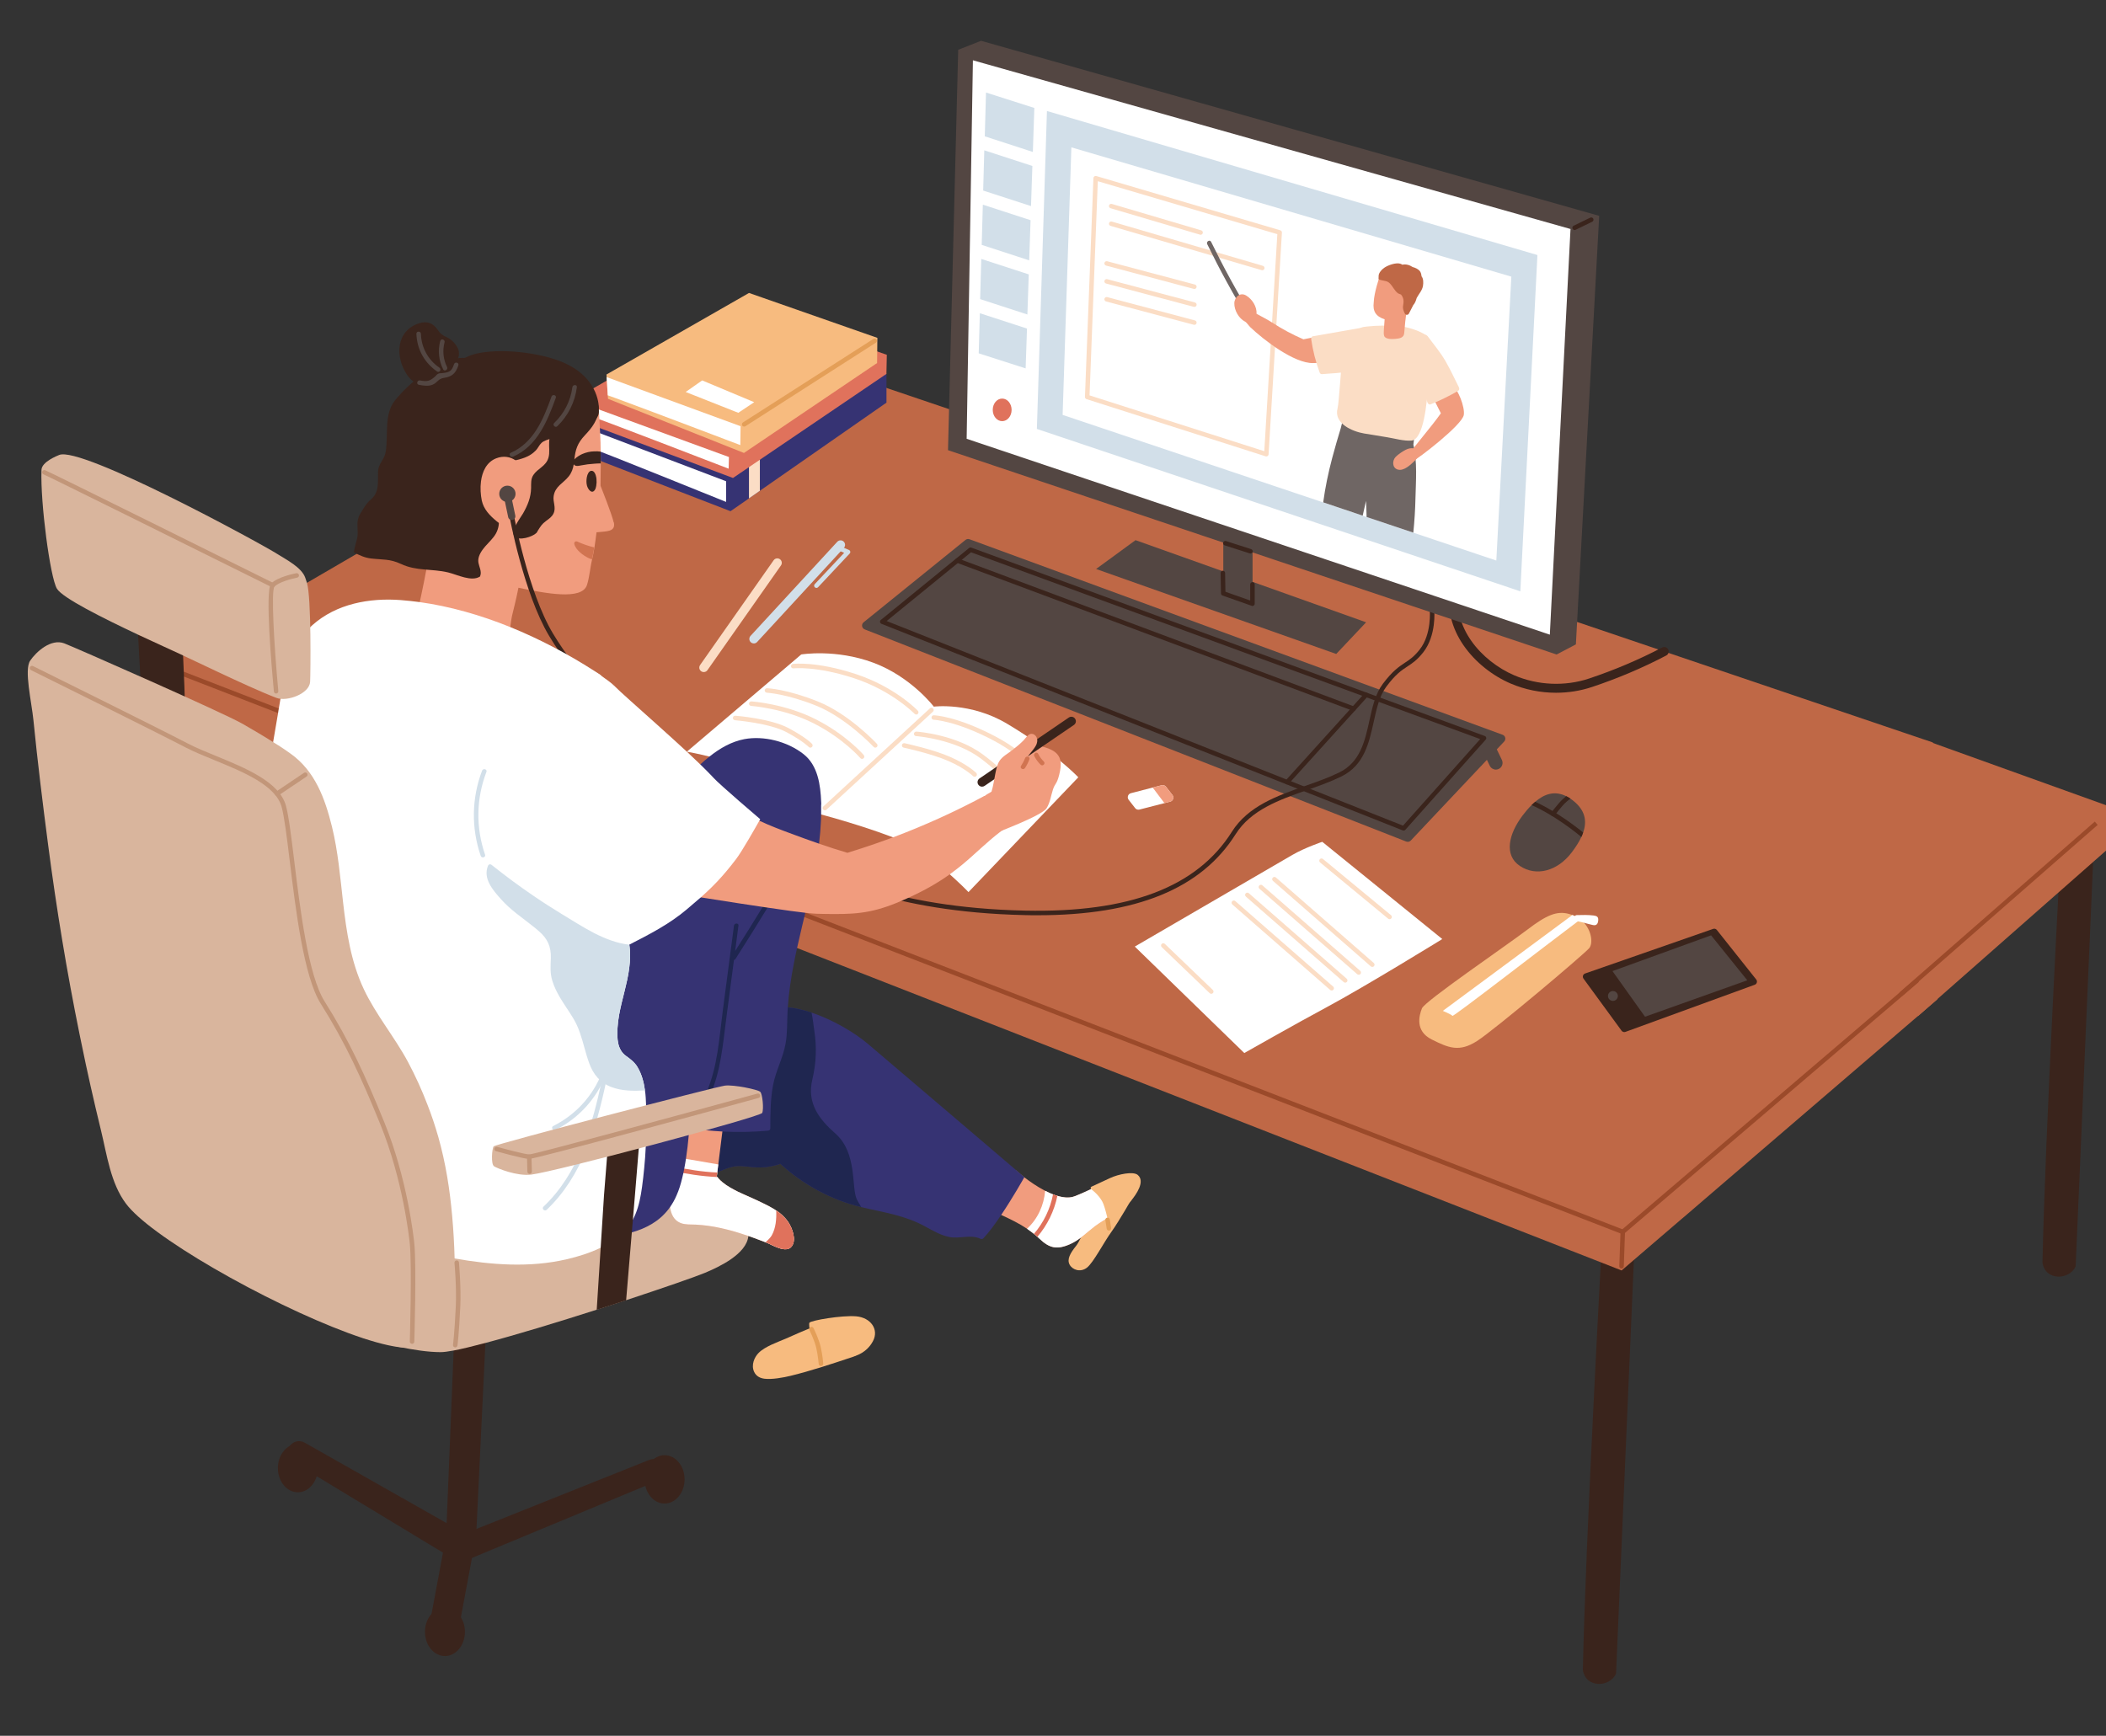 <svg width="313" height="258" viewBox="0 0 313 258" fill="none" xmlns="http://www.w3.org/2000/svg">
<rect x="0" y="0" width="313" height="258" fill="#333333" stroke="none"/>
<g clip-path="url(#clip0_4307_2201)">
<path d="M243.101 181.089L240.182 248.773C239.245 250.828 235.679 250.959 235.251 248.221C235.614 229.608 238.061 185.076 238.061 184.895L240.698 187.248L243.109 181.089H243.101Z" fill="#3A241C"/>
<path d="M311.409 120.552L308.49 188.236C307.553 190.291 303.987 190.422 303.559 187.684C303.922 169.071 306.369 124.539 306.369 124.358L309.005 126.711L311.416 120.552H311.409Z" fill="#3A241C"/>
<path d="M288.003 141.613C288.003 141.961 288.003 142.31 288.003 142.666C288.003 142.964 288.003 143.254 288.003 143.552C287.989 145.215 287.967 146.885 287.931 148.548L255.738 176.195L250.349 180.829L249.993 181.126L244.474 185.861L241.417 188.49L241.01 188.839L240.843 188.773L237.059 187.292L118.511 140.93L115.519 139.761L115.396 139.717L102.615 134.721L91.787 130.487L90.704 130.059L79.317 125.607L72.171 122.811L41.329 110.749C41.329 110.749 41.329 110.749 41.314 110.749L40.603 110.473L27.538 105.36L23.878 103.929V99.318L27.32 99.55L32.447 99.906L42.382 100.589L46.129 100.85L82.585 103.348L88.33 103.741L89.949 103.857L93.624 104.111L109.768 105.222L117.328 105.738L124.561 106.239L136.427 107.045L136.769 107.074L137.742 107.139L142.426 107.459L150.385 108.003L152.448 108.141L157.386 108.483L168.577 109.253L174.67 109.666L195.955 111.133L217.96 112.644L221.082 112.855L222.099 112.927L287.524 117.422H287.553C287.771 122.985 287.931 127.611 287.996 134.314C288.018 136.747 288.025 139.18 288.011 141.62L288.003 141.613Z" fill="#BF6846"/>
<path d="M288.003 141.613L254.931 170.901L245.52 179.224L241.162 183.087L240.835 182.964L144.728 145.905L23.863 99.303L108.729 49.862L287.27 110.364C287.372 112.971 287.459 115.265 287.546 117.415C287.764 122.978 287.923 127.604 287.989 134.307C288.011 136.74 288.018 139.173 288.003 141.613Z" fill="#BF6846"/>
<path d="M241.169 183.435C241.126 183.435 241.089 183.435 241.046 183.414L25.424 99.826C25.25 99.761 25.17 99.564 25.236 99.39C25.301 99.216 25.497 99.136 25.671 99.201L241.293 182.782C241.467 182.847 241.547 183.043 241.482 183.218C241.431 183.348 241.3 183.428 241.169 183.428V183.435Z" fill="#9B4A2A"/>
<path d="M287.996 142.666C287.996 142.963 287.996 143.254 287.996 143.552L246.028 179.405L241.511 183.261L241.336 188.221C241.336 188.403 241.184 188.548 241.002 188.548H240.988C240.799 188.548 240.661 188.388 240.668 188.207L240.85 182.978V182.949L245.287 179.158L254.946 170.915L288.01 142.673L287.996 142.666Z" fill="#9B4A2A"/>
<path d="M138.787 105.033C138.787 105.033 135.417 100.603 129.818 98.512C124.219 96.42 119.085 97.277 119.085 97.277L102.084 111.729C102.084 111.729 108.809 112.884 112.985 115.142C117.168 117.401 120.755 120.574 121.009 120.574C121.263 120.574 133.34 116.784 133.362 116.253C133.384 115.723 138.787 105.026 138.787 105.026V105.033Z" fill="white"/>
<path d="M120.399 120.639L138.787 105.033C138.787 105.033 144.219 104.336 149.637 107.553C156.674 111.729 160.262 115.534 160.262 115.534L143.936 132.6C143.936 132.6 138.235 126.544 132.723 124.459C126.667 122.172 120.407 120.639 120.407 120.639H120.399Z" fill="white"/>
<path d="M122.6 120.444C122.513 120.444 122.418 120.408 122.353 120.335C122.23 120.197 122.237 119.986 122.375 119.863L138.206 105.288C138.344 105.164 138.555 105.171 138.678 105.309C138.802 105.447 138.795 105.658 138.657 105.781L122.825 120.357C122.76 120.415 122.68 120.444 122.6 120.444Z" fill="#FBDDC5"/>
<path d="M144.858 115.454C144.771 115.454 144.684 115.425 144.619 115.36C144.604 115.345 143.449 114.213 140.988 113.131C138.482 112.027 134.35 111.133 134.306 111.126C134.125 111.09 134.009 110.908 134.052 110.727C134.088 110.545 134.27 110.429 134.452 110.473C134.626 110.509 138.693 111.388 141.256 112.52C143.849 113.661 145.04 114.844 145.091 114.888C145.221 115.019 145.221 115.229 145.091 115.36C145.025 115.425 144.938 115.462 144.851 115.462L144.858 115.454Z" fill="#FBDDC5"/>
<path d="M152.353 118.853C152.251 118.853 152.156 118.809 152.091 118.729C152.069 118.7 149.644 115.665 145.758 112.738C141.91 109.841 136.201 109.419 136.143 109.412C135.962 109.398 135.817 109.238 135.831 109.056C135.846 108.875 136.005 108.737 136.187 108.744C136.427 108.758 142.149 109.187 146.158 112.201C150.123 115.178 152.592 118.286 152.614 118.315C152.73 118.461 152.701 118.671 152.556 118.788C152.498 118.838 152.418 118.86 152.345 118.86L152.353 118.853Z" fill="#FBDDC5"/>
<path d="M155.244 116.594C155.128 116.594 155.004 116.529 154.946 116.413C154.924 116.376 153.029 112.876 147.546 110.008C142.041 107.124 138.809 106.986 138.773 106.986C138.592 106.986 138.446 106.827 138.446 106.645C138.446 106.464 138.606 106.297 138.788 106.318C138.926 106.318 142.194 106.456 147.851 109.419C153.53 112.397 155.454 115.955 155.534 116.108C155.621 116.268 155.556 116.471 155.396 116.558C155.345 116.587 155.295 116.594 155.244 116.594Z" fill="#FBDDC5"/>
<path d="M130.094 111.133C130.007 111.133 129.913 111.097 129.847 111.024C129.804 110.98 125.773 106.689 121.329 104.902C116.877 103.108 114.001 102.97 113.972 102.963C113.791 102.956 113.645 102.796 113.653 102.614C113.66 102.433 113.827 102.295 114.001 102.295C114.125 102.295 117.008 102.44 121.576 104.277C126.165 106.122 130.167 110.385 130.334 110.567C130.457 110.705 130.45 110.915 130.319 111.039C130.254 111.097 130.174 111.126 130.094 111.126V111.133Z" fill="#FBDDC5"/>
<path d="M128.126 112.803C128.032 112.803 127.938 112.767 127.872 112.687C127.85 112.658 125.316 109.731 120.915 107.509C116.514 105.28 111.678 104.931 111.627 104.924C111.445 104.909 111.3 104.749 111.314 104.568C111.329 104.386 111.489 104.248 111.67 104.256C111.874 104.27 116.696 104.619 121.22 106.906C125.744 109.194 128.279 112.121 128.381 112.244C128.504 112.382 128.482 112.593 128.344 112.716C128.279 112.767 128.206 112.796 128.126 112.796V112.803Z" fill="#FBDDC5"/>
<path d="M120.435 111.133C120.341 111.133 120.254 111.097 120.189 111.024C120.189 111.024 119.411 110.182 116.899 108.831C114.372 107.473 109.281 107.059 109.23 107.052C109.048 107.037 108.91 106.878 108.925 106.689C108.939 106.507 109.099 106.369 109.281 106.384C109.499 106.398 114.568 106.812 117.218 108.236C119.862 109.659 120.661 110.538 120.69 110.574C120.813 110.712 120.799 110.923 120.661 111.046C120.595 111.104 120.515 111.133 120.435 111.133Z" fill="#FBDDC5"/>
<path d="M136.166 106.202C136.079 106.202 135.991 106.166 135.926 106.101C135.89 106.064 132.564 102.651 126.921 100.807C121.264 98.955 117.959 99.347 117.93 99.347C117.749 99.369 117.582 99.238 117.56 99.056C117.538 98.875 117.669 98.708 117.85 98.686C117.988 98.671 121.336 98.272 127.139 100.175C132.949 102.07 136.275 105.498 136.413 105.643C136.543 105.774 136.536 105.985 136.405 106.115C136.34 106.181 136.26 106.21 136.173 106.21L136.166 106.202Z" fill="#FBDDC5"/>
<path d="M128.351 92.499L143.493 80.254C143.66 80.117 143.885 80.08 144.088 80.153L223.326 109.216C223.74 109.369 223.863 109.891 223.558 110.218L209.673 124.939C209.499 125.12 209.237 125.178 209.005 125.091L128.511 93.552C128.075 93.377 127.981 92.796 128.351 92.499Z" fill="#534642"/>
<path d="M222.324 114.394C221.953 114.394 221.59 114.183 221.416 113.827L220.16 111.227C219.92 110.726 220.131 110.131 220.624 109.891C221.125 109.651 221.721 109.862 221.961 110.356L223.217 112.956C223.457 113.457 223.246 114.052 222.752 114.292C222.614 114.357 222.462 114.394 222.316 114.394H222.324Z" fill="#534642"/>
<path d="M208.613 123.457C208.57 123.457 208.533 123.45 208.49 123.435L131.002 92.724C130.893 92.68 130.814 92.578 130.792 92.462C130.777 92.346 130.821 92.23 130.908 92.15L144.031 81.453C144.125 81.38 144.249 81.358 144.358 81.395L220.676 109.398C220.777 109.434 220.857 109.521 220.886 109.63C220.915 109.739 220.886 109.848 220.814 109.935L208.86 123.348C208.795 123.421 208.708 123.457 208.613 123.457ZM131.779 92.31L208.519 122.724L219.993 109.855L144.314 82.092L131.779 92.31Z" fill="#3A241C"/>
<path d="M191.3 116.594C191.22 116.594 191.14 116.565 191.075 116.507C190.937 116.384 190.93 116.173 191.053 116.035L202.796 103.057C202.92 102.919 203.13 102.912 203.268 103.036C203.406 103.159 203.414 103.37 203.29 103.508L191.547 116.485C191.482 116.558 191.387 116.594 191.3 116.594Z" fill="#3A241C"/>
<path d="M201.184 105.672C201.148 105.672 201.104 105.672 201.068 105.651L142.164 83.632C141.99 83.566 141.903 83.377 141.968 83.203C142.033 83.029 142.222 82.942 142.396 83.007L201.3 105.026C201.474 105.091 201.561 105.28 201.496 105.454C201.445 105.585 201.322 105.672 201.184 105.672Z" fill="#3A241C"/>
<path d="M154.19 136.043C153.587 136.043 152.97 136.043 152.345 136.021C131.953 135.585 122.512 129.87 122.418 129.812C122.258 129.717 122.215 129.507 122.309 129.354C122.404 129.194 122.614 129.151 122.767 129.245C122.861 129.303 132.164 134.924 152.353 135.353C167.858 135.687 177.901 131.852 183.079 123.639C185.49 119.812 189.818 118.287 193.994 116.812C195.708 116.21 197.48 115.585 199.049 114.815C202.164 113.29 202.854 110.153 203.522 107.125C203.972 105.077 204.401 103.145 205.512 101.656C206.957 99.725 207.945 99.078 208.809 98.504C209.506 98.047 210.16 97.611 210.995 96.551C212.818 94.242 212.498 90.719 212.498 90.69C212.484 90.509 212.614 90.342 212.796 90.327C212.985 90.313 213.144 90.444 213.159 90.625C213.174 90.778 213.508 94.445 211.518 96.972C210.61 98.12 209.913 98.577 209.172 99.064C208.308 99.63 207.415 100.218 206.042 102.063C205.011 103.436 204.604 105.302 204.168 107.277C203.464 110.465 202.738 113.755 199.339 115.425C197.734 116.21 195.948 116.841 194.212 117.452C190.138 118.889 185.926 120.371 183.638 124.002C178.533 132.099 168.881 136.043 154.176 136.043H154.19Z" fill="#3A241C"/>
<path d="M131.75 59.848L112.934 72.949L111.314 74.082L108.569 75.984L84.844 66.812L108.293 51.039L131.75 59.848Z" fill="#363373"/>
<path d="M112.934 68.308V72.949L111.314 74.082V68.308H112.934Z" fill="#FBDDC5"/>
<path d="M131.75 59.847V55.664L109.97 48.388L84.618 63.58L84.851 66.812C84.851 66.812 110.755 62.658 110.973 62.6C111.198 62.542 131.75 59.847 131.75 59.847Z" fill="#363373"/>
<path d="M88.322 66.805C88.351 66.689 107.915 74.604 107.915 74.604V71.532L86.833 63.508L88.322 66.805Z" fill="white"/>
<path d="M131.742 55.577L108.939 71.046L84.436 61.867L108.416 47.778L131.742 55.577Z" fill="#E0725C"/>
<path d="M131.743 55.577L131.801 52.738L110.123 45.149L84.248 59.971L84.437 61.867C84.437 61.867 110.704 58.09 110.929 58.039C111.154 57.989 131.743 55.585 131.743 55.585V55.577Z" fill="#E0725C"/>
<path d="M87.908 61.918C87.944 61.801 108.293 69.666 108.293 69.666L108.337 67.931L86.463 59.935L87.908 61.91V61.918Z" fill="white"/>
<path d="M130.349 53.965L110.567 67.328L90.363 59.281L110.639 46.035L130.349 53.965Z" fill="#F7BB7F"/>
<path d="M130.399 50.225L130.356 53.965C130.356 53.965 112.948 55.999 112.759 56.042C112.636 56.071 103.13 57.437 96.543 58.388C94.343 58.7 92.469 58.969 91.379 59.129C90.733 59.223 90.363 59.274 90.363 59.274L90.326 58.751L90.159 56.042L90.138 55.664L111.321 43.544L130.392 50.218L130.399 50.225Z" fill="#F7BB7F"/>
<path d="M110.603 63.406C110.494 63.406 110.385 63.348 110.319 63.254C110.218 63.101 110.269 62.891 110.421 62.789L129.811 50.371C129.964 50.269 130.174 50.312 130.276 50.472C130.378 50.625 130.327 50.835 130.174 50.937L110.784 63.355C110.726 63.392 110.668 63.406 110.603 63.406Z" fill="#E49F58"/>
<path d="M110.065 63.356L110.029 66.159C110.029 66.159 95.947 60.806 91.379 59.136C90.929 58.969 90.573 58.839 90.326 58.759L90.159 56.05L96.535 58.388L110.058 63.348L110.065 63.356Z" fill="white"/>
<path d="M109.724 61.358L101.91 58.265L104.358 56.544L112.092 59.782L109.724 61.358Z" fill="white"/>
<path d="M231.271 102.971C228.969 102.971 226.66 102.513 224.547 101.613C219.122 99.296 214.169 93.494 215.651 87.299C215.738 86.943 216.101 86.718 216.457 86.805C216.812 86.892 217.038 87.256 216.95 87.612C215.636 93.087 220.153 98.28 225.07 100.386C228.555 101.874 232.6 102.049 236.166 100.858C239.935 99.601 243.588 98.047 247.03 96.246C247.357 96.072 247.764 96.203 247.931 96.529C248.105 96.856 247.974 97.263 247.648 97.43C244.147 99.267 240.429 100.843 236.587 102.121C234.881 102.688 233.072 102.971 231.264 102.971H231.271Z" fill="#3A241C"/>
<path d="M168.656 140.698C168.656 140.698 190.167 128.178 192.062 127.081C193.958 125.984 196.521 125.127 196.521 125.127L214.357 139.579C214.357 139.579 203.043 146.558 197.175 149.71C192.556 152.186 184.931 156.522 184.931 156.522L168.656 140.698Z" fill="white"/>
<path d="M206.521 136.631C206.448 136.631 206.369 136.609 206.31 136.551L196.194 128.192C196.049 128.076 196.035 127.865 196.151 127.72C196.267 127.575 196.477 127.56 196.623 127.677L206.739 136.035C206.884 136.152 206.899 136.362 206.783 136.507C206.717 136.587 206.623 136.631 206.521 136.631Z" fill="#FBDDC5"/>
<path d="M203.95 143.719C203.871 143.719 203.791 143.69 203.733 143.639L189.186 130.93C189.049 130.807 189.034 130.596 189.157 130.458C189.281 130.32 189.491 130.305 189.629 130.429L204.176 143.138C204.314 143.261 204.328 143.472 204.205 143.61C204.139 143.682 204.045 143.726 203.95 143.726V143.719Z" fill="#FBDDC5"/>
<path d="M201.939 144.888C201.859 144.888 201.779 144.859 201.721 144.808L187.175 132.099C187.037 131.975 187.022 131.765 187.146 131.627C187.269 131.489 187.48 131.474 187.618 131.598L202.164 144.307C202.302 144.43 202.316 144.641 202.193 144.779C202.128 144.851 202.033 144.895 201.939 144.895V144.888Z" fill="#FBDDC5"/>
<path d="M199.927 146.057C199.847 146.057 199.767 146.028 199.709 145.977L185.163 133.268C185.025 133.145 185.011 132.934 185.134 132.796C185.257 132.658 185.468 132.644 185.606 132.767L200.152 145.476C200.29 145.6 200.305 145.81 200.181 145.948C200.116 146.021 200.021 146.064 199.927 146.064V146.057Z" fill="#FBDDC5"/>
<path d="M197.915 147.226C197.835 147.226 197.756 147.197 197.697 147.146L183.151 134.437C183.013 134.314 182.999 134.103 183.122 133.965C183.246 133.827 183.456 133.813 183.594 133.936L198.14 146.645C198.278 146.769 198.293 146.979 198.17 147.117C198.104 147.19 198.01 147.233 197.915 147.233V147.226Z" fill="#FBDDC5"/>
<path d="M180.022 147.72C179.942 147.72 179.855 147.691 179.79 147.626L172.658 140.777C172.528 140.647 172.52 140.436 172.651 140.305C172.782 140.175 172.992 140.167 173.123 140.298L180.255 147.146C180.385 147.277 180.393 147.488 180.262 147.618C180.197 147.684 180.109 147.72 180.022 147.72Z" fill="#FBDDC5"/>
<path d="M236.202 140.923C235.468 141.809 222.135 153.073 219.499 154.75C216.856 156.435 215.287 155.752 212.781 154.503C210.283 153.254 210.908 150.945 211.336 149.877C211.765 148.81 223.733 140.662 227.015 138.171C229.811 136.036 231.387 135.346 233.181 135.847C233.348 135.89 233.515 135.948 233.689 136.007C233.835 136.065 233.987 136.13 234.147 136.203C234.423 136.326 234.67 136.486 234.888 136.66C234.996 136.74 235.098 136.82 235.185 136.914C236.543 138.178 236.805 140.197 236.195 140.93L236.202 140.923Z" fill="#F7BB7F"/>
<path d="M234.895 136.653C229.826 140.451 215.999 151.17 215.868 150.995C215.716 150.785 214.438 150.255 214.438 150.255C214.438 150.255 228.468 139.892 233.697 136.006C233.842 136.064 233.995 136.13 234.154 136.202C234.43 136.326 234.677 136.486 234.895 136.66V136.653Z" fill="white"/>
<path d="M236.856 136.079C236.021 135.977 235.178 135.999 234.336 136.021C234.009 136.028 233.958 136.42 234.096 136.653C234.285 136.972 234.895 137.008 235.222 137.103C235.723 137.241 236.217 137.379 236.725 137.495C237.234 137.611 237.473 137.372 237.531 136.849C237.589 136.311 237.364 136.144 236.863 136.079H236.856Z" fill="white"/>
<path d="M235.287 123.748C235.221 123.965 235.127 124.183 235.025 124.408C234.677 125.164 234.176 125.933 233.587 126.71C231.496 129.463 228.337 130.349 225.882 128.708C223.486 127.103 224.219 123.944 226.311 121.191C226.732 120.639 227.168 120.116 227.625 119.673C227.799 119.499 227.981 119.332 228.163 119.18C229.542 117.996 231.075 117.495 232.774 118.344C232.985 118.446 233.188 118.562 233.406 118.715C233.515 118.787 233.631 118.875 233.747 118.962C235.614 120.407 235.89 122.034 235.294 123.755L235.287 123.748Z" fill="#534642"/>
<path d="M235.287 123.748C235.221 123.965 235.127 124.183 235.025 124.408C234.11 123.646 232.839 122.673 231.292 121.678C231.082 121.54 230.871 121.416 230.682 121.293C230.661 121.278 230.632 121.264 230.61 121.249C229.346 120.48 228.344 119.978 227.625 119.666C227.799 119.492 227.981 119.325 228.162 119.172C228.823 119.47 229.68 119.913 230.719 120.53C230.908 120.639 231.096 120.763 231.292 120.886C231.409 120.952 231.532 121.039 231.656 121.111C233.152 122.07 234.379 123 235.287 123.74V123.748Z" fill="#3A241C"/>
<path d="M233.406 118.715C233.101 118.918 232.651 119.281 232.222 119.775C231.787 120.276 231.482 120.654 231.3 120.893C231.155 121.075 231.082 121.176 231.082 121.176C231.01 121.278 230.879 121.329 230.77 121.314C230.741 121.314 230.719 121.3 230.69 121.3C230.668 121.285 230.639 121.271 230.617 121.256C230.472 121.147 230.436 120.944 230.545 120.792C230.552 120.792 230.61 120.697 230.734 120.545C230.922 120.305 231.249 119.898 231.729 119.339C232.099 118.911 232.477 118.584 232.782 118.344C232.992 118.446 233.195 118.562 233.413 118.715H233.406Z" fill="#3A241C"/>
<path d="M235.345 145.462L241.002 153.203C241.133 153.385 241.365 153.457 241.576 153.378L260.799 146.37C261.119 146.253 261.227 145.854 261.017 145.593L255.164 138.229C255.033 138.062 254.808 137.996 254.612 138.069L235.585 144.699C235.265 144.808 235.149 145.193 235.345 145.462Z" fill="#3A241C"/>
<path d="M239.651 144.343L244.488 151.126L259.688 145.709L254.306 139.027L239.651 144.343Z" fill="#534642"/>
<path d="M239.717 148.773C240.122 148.773 240.45 148.445 240.45 148.04C240.45 147.635 240.122 147.306 239.717 147.306C239.312 147.306 238.983 147.635 238.983 148.04C238.983 148.445 239.312 148.773 239.717 148.773Z" fill="#534642"/>
<path d="M237.677 32.084L234.213 95.781L231.344 97.284L140.894 66.914L142.411 7.4L145.81 6.064L237.677 32.084Z" fill="#534642"/>
<path d="M186.159 74.161H181.809V90.653H186.159V74.161Z" fill="#534642"/>
<path d="M144.597 8.962L143.667 65.222L230.341 94.336L233.413 34.038L144.597 8.962Z" fill="white"/>
<path d="M155.6 16.5L154.104 63.755L225.956 87.894L228.497 37.908L155.6 16.5Z" fill="#D2DFE9"/>
<path d="M224.618 41.119L222.389 83.319L210.043 79.172L203.1 76.841L202.519 76.645L196.652 74.677L157.93 61.67L159.23 21.903L224.618 41.119Z" fill="white"/>
<path d="M178.439 34.895C178.439 34.895 178.373 34.895 178.344 34.88L165.055 30.951C164.88 30.901 164.779 30.712 164.83 30.538C164.88 30.363 165.069 30.262 165.243 30.312L178.533 34.241C178.708 34.292 178.809 34.481 178.758 34.655C178.715 34.8 178.584 34.895 178.439 34.895Z" fill="#FBDDC5"/>
<path d="M187.604 40.167C187.604 40.167 187.538 40.167 187.509 40.153L165.055 33.573C164.88 33.522 164.779 33.333 164.83 33.159C164.88 32.985 165.069 32.883 165.243 32.934L187.698 39.514C187.872 39.564 187.974 39.753 187.923 39.928C187.88 40.073 187.749 40.167 187.604 40.167Z" fill="#FBDDC5"/>
<path d="M177.516 42.956C177.516 42.956 177.458 42.956 177.429 42.941L164.386 39.477C164.205 39.426 164.103 39.245 164.147 39.071C164.198 38.889 164.379 38.787 164.553 38.831L177.596 42.295C177.778 42.346 177.88 42.527 177.836 42.702C177.8 42.854 177.662 42.949 177.516 42.949V42.956Z" fill="#FBDDC5"/>
<path d="M177.516 45.621C177.516 45.621 177.458 45.621 177.429 45.607L164.386 42.143C164.205 42.092 164.103 41.91 164.147 41.736C164.198 41.554 164.379 41.453 164.553 41.496L177.596 44.96C177.778 45.011 177.88 45.193 177.836 45.367C177.8 45.52 177.662 45.614 177.516 45.614V45.621Z" fill="#FBDDC5"/>
<path d="M177.516 48.286C177.516 48.286 177.458 48.286 177.429 48.272L164.386 44.808C164.205 44.757 164.103 44.575 164.147 44.401C164.198 44.219 164.379 44.118 164.553 44.161L177.596 47.626C177.778 47.676 177.88 47.858 177.836 48.032C177.8 48.185 177.662 48.279 177.516 48.279V48.286Z" fill="#FBDDC5"/>
<path d="M188.207 67.843C188.207 67.843 188.141 67.843 188.105 67.829L161.482 59.325C161.337 59.281 161.242 59.143 161.249 58.991L162.506 26.478C162.506 26.376 162.564 26.282 162.644 26.216C162.731 26.158 162.833 26.137 162.934 26.166L190.284 34.234C190.436 34.278 190.531 34.416 190.523 34.575L188.541 67.531C188.541 67.633 188.483 67.727 188.395 67.785C188.337 67.822 188.272 67.843 188.207 67.843ZM161.925 58.766L187.902 67.066L189.841 34.808L163.159 26.935L161.932 58.766H161.925Z" fill="#FBDDC5"/>
<path d="M234.023 34.19C233.9 34.19 233.776 34.117 233.725 34.001C233.645 33.834 233.711 33.638 233.878 33.551L236.347 32.353C236.514 32.273 236.71 32.338 236.797 32.505C236.877 32.672 236.812 32.868 236.645 32.956L234.176 34.154C234.132 34.176 234.081 34.19 234.03 34.19H234.023Z" fill="#3A241C"/>
<path d="M162.905 84.575L168.766 80.29L203.036 92.498L198.592 97.204L162.905 84.575Z" fill="#534642"/>
<path d="M186.151 90.073C186.115 90.073 186.079 90.073 186.042 90.051L181.692 88.519C181.562 88.475 181.475 88.352 181.467 88.207L181.409 85.171C181.409 84.989 181.554 84.837 181.736 84.83C181.939 84.844 182.07 84.975 182.077 85.156L182.128 87.96L185.81 89.26V86.863C185.81 86.681 185.963 86.529 186.144 86.529C186.326 86.529 186.478 86.681 186.478 86.863V89.732C186.478 89.841 186.427 89.942 186.34 90.007C186.282 90.051 186.217 90.066 186.144 90.066L186.151 90.073Z" fill="#3A241C"/>
<path d="M185.846 82.273C185.846 82.273 185.781 82.273 185.744 82.258L182.012 81.06C181.837 81.002 181.736 80.813 181.794 80.639C181.852 80.465 182.041 80.363 182.215 80.421L185.948 81.62C186.122 81.678 186.224 81.866 186.166 82.041C186.122 82.186 185.991 82.273 185.846 82.273Z" fill="#3A241C"/>
<path d="M150.348 60.923C150.348 60 149.724 59.245 148.947 59.245C148.169 59.245 147.545 59.993 147.545 60.923C147.545 61.852 148.169 62.6 148.947 62.6C149.724 62.6 150.348 61.852 150.348 60.923Z" fill="#E0725C"/>
<path d="M145.628 46.558C147.799 47.269 150.189 48.039 152.636 48.838L152.433 54.757L145.461 52.52L145.628 46.565V46.558Z" fill="#D2DFE9"/>
<path d="M145.846 38.49C148.003 39.187 150.414 39.964 152.898 40.785L152.694 46.747C150.327 45.977 147.909 45.185 145.672 44.459L145.839 38.49H145.846Z" fill="#D2DFE9"/>
<path d="M146.071 30.421C148.214 31.119 150.639 31.903 153.166 32.731L152.963 38.7C150.552 37.909 148.105 37.117 145.904 36.398L146.071 30.421Z" fill="#D2DFE9"/>
<path d="M146.296 22.346C148.417 23.036 150.864 23.827 153.435 24.67L153.232 30.632C150.77 29.833 148.315 29.034 146.122 28.323L146.289 22.346H146.296Z" fill="#D2DFE9"/>
<path d="M153.725 16.049L153.507 22.585C150.995 21.765 148.518 20.959 146.361 20.261L146.543 13.754L153.732 16.049H153.725Z" fill="#D2DFE9"/>
<path d="M210.058 66.115C210.167 65.367 210.218 64.59 209.956 64.169C209.738 63.813 209.339 63.821 208.961 63.741C207.487 63.428 205.94 63.319 204.452 63.051C203.231 62.833 201.779 62.709 200.595 62.259C200.595 62.041 200.356 61.809 200.087 61.932C199.484 62.208 199.448 63.051 199.274 63.624C198.823 65.106 198.388 66.587 197.995 68.076C197.422 70.248 196.957 72.441 196.659 74.67L202.527 76.645C202.701 75.919 202.861 75.186 203.021 74.452C203.064 75.251 203.086 76.043 203.108 76.842L210.051 79.173C210.225 77.466 210.334 75.752 210.37 74.046C210.428 71.555 210.668 68.606 210.065 66.115H210.058Z" fill="#6F6664"/>
<path d="M211.982 49.862C211.031 49.143 209.063 48.562 207.981 48.482C206.354 48.359 204.713 48.359 203.086 48.541C202.302 48.628 201.888 48.758 201.525 49.528C200.98 50.683 199.717 51.336 199.542 52.614C199.346 54.016 199.005 59.928 198.794 60.683C198.17 62.985 201.082 64.154 202.73 64.43C203.885 64.619 205.033 64.815 206.187 64.997C207.32 65.178 208.598 65.57 209.753 65.49C211.656 65.36 212.062 59.506 212.2 57.974C212.447 55.236 212.774 56.645 212.854 53.871C212.89 52.607 212.672 50.392 211.975 49.869L211.982 49.862Z" fill="#FBDDC5"/>
<path d="M209.099 46.427C209.702 45.156 210.363 43.304 209.658 41.961C208.947 40.603 205.003 41.242 205.003 41.242C205.003 41.242 204.226 43.435 204.168 44.931C203.994 46.275 204.495 47.044 205.788 47.459C205.78 47.88 205.686 48.541 205.679 48.962C205.679 49.267 205.606 49.666 205.73 49.957C205.962 50.48 207.008 50.407 207.458 50.363C208.039 50.312 208.649 50.189 208.7 49.514C208.758 48.802 208.91 46.805 209.085 46.427H209.099Z" fill="#F19C7E"/>
<path d="M215.759 57.146C214.931 56.543 213.9 57.466 213.123 58.018C212.884 57.887 212.513 58.17 212.673 58.49C212.673 58.504 212.687 58.519 212.695 58.533C212.709 58.606 212.738 58.671 212.789 58.722C213.239 59.623 213.697 60.523 214.147 61.431C212.818 63.341 209.616 67.052 209.717 67.146C209.855 67.575 210.022 67.938 210.276 68.33C210.371 68.475 217.299 63.225 217.553 61.678C217.742 60.523 216.718 57.858 215.767 57.161L215.759 57.146Z" fill="#F19C7E"/>
<path d="M216.841 57.596C216.187 56.296 215.577 54.968 214.851 53.704C214.117 52.418 213.152 51.285 212.273 50.094C212.2 49.993 212.12 49.891 212.004 49.826C211.539 49.572 211.503 50.058 211.329 50.247C210.937 50.683 210.574 51.329 210.515 51.598C209.956 54.183 211.322 57.458 212.164 59.848C212.222 60.015 212.425 60.189 212.621 60.102C214.03 59.528 215.381 58.867 216.703 58.105C216.884 58.003 216.928 57.778 216.834 57.596H216.841Z" fill="#FBDDC5"/>
<path d="M210.777 67.488C210.733 67.234 210.581 67.066 210.377 66.987C210.399 66.841 210.334 66.689 210.145 66.653C209.695 66.573 209.31 66.653 208.903 66.863C208.424 67.117 207.821 67.517 207.436 67.902C206.884 68.461 206.899 69.557 207.749 69.797C208.656 70.051 209.651 69.071 210.239 68.512C210.523 68.236 210.857 67.916 210.784 67.48L210.777 67.488Z" fill="#F19C7E"/>
<path d="M186.1 47.103C183.892 43.479 181.859 39.761 180 35.948C179.811 35.563 179.237 35.897 179.419 36.282C181.278 40.095 183.311 43.813 185.519 47.437C185.744 47.807 186.318 47.466 186.1 47.103Z" fill="#6F6664"/>
<path d="M195.498 50.109C195.461 50.109 195.418 50.102 195.374 50.109L193.718 50.436C192.121 49.739 190.581 48.933 189.122 47.974C188.57 47.611 187.4 46.987 186.754 46.645C186.812 45.578 186.122 44.481 185.214 43.929C184.328 43.385 183.472 44.147 183.45 45.07C183.428 46.108 184.103 47.328 185.047 47.807C185.28 47.924 185.614 48.439 185.817 48.628C187.785 50.509 192.368 54.046 195.171 53.966C195.795 53.951 196.79 53.987 197.045 53.319C197.386 52.412 195.563 49.863 195.49 50.117L195.498 50.109Z" fill="#F19C7E"/>
<path d="M203.464 52.927C203.391 51.7 203.231 50.487 203.028 49.281C203.449 49.209 203.275 48.562 202.854 48.635L195.105 49.986C194.909 50.022 194.851 50.233 194.872 50.4C195.119 52.106 195.533 53.748 196.129 55.367C196.18 55.498 196.296 55.621 196.448 55.614C197.923 55.52 199.39 55.396 200.857 55.229C201.408 55.164 202.825 55.294 203.275 54.793C203.696 54.329 203.493 53.493 203.464 52.927Z" fill="#FBDDC5"/>
<path d="M211.278 41.082C211.242 40.777 211.184 40.472 210.988 40.254C210.726 39.964 210.327 39.79 209.957 39.695C209.506 39.39 208.94 39.223 208.424 39.347C208.323 39.281 208.221 39.223 208.083 39.187C207.429 39.013 206.347 39.405 205.803 39.753C205.432 39.986 204.866 40.552 204.895 41.046C204.924 41.496 204.713 41.489 205.265 41.634C205.81 41.779 206.188 41.729 206.594 42.157C207.008 42.578 207.233 43.152 207.698 43.537C207.872 43.682 207.974 43.668 208.163 43.762C208.177 43.762 208.199 43.762 208.214 43.762C208.221 43.776 208.221 43.784 208.236 43.798C208.657 44.307 208.642 44.822 208.533 45.44C208.453 45.875 208.606 46.246 208.802 46.631C208.911 46.848 209.274 46.848 209.383 46.631C209.579 46.224 209.841 45.788 210.044 45.345C210.284 45.098 210.443 44.699 210.552 44.292C210.872 43.689 211.38 43.174 211.489 42.477C211.554 42.055 211.569 41.424 211.278 41.075V41.082Z" fill="#BF6846"/>
<path d="M112.033 95.636C111.873 95.636 111.706 95.578 111.583 95.461C111.314 95.214 111.293 94.786 111.547 94.517L124.437 80.53C124.684 80.262 125.112 80.24 125.381 80.494C125.65 80.741 125.672 81.169 125.417 81.438L112.527 95.425C112.396 95.57 112.215 95.643 112.033 95.643V95.636Z" fill="#D2DFE9"/>
<path d="M121.336 87.386C121.256 87.386 121.169 87.357 121.103 87.299C120.965 87.175 120.965 86.957 121.089 86.827L125.461 82.172L124.335 81.685C124.168 81.613 124.088 81.416 124.161 81.242C124.233 81.075 124.43 80.995 124.604 81.068L126.172 81.743C126.274 81.787 126.347 81.874 126.369 81.983C126.39 82.092 126.361 82.201 126.281 82.281L121.583 87.284C121.517 87.357 121.43 87.393 121.336 87.393V87.386Z" fill="#D2DFE9"/>
<path d="M103.943 99.368C103.98 99.528 104.067 99.674 104.212 99.775C104.517 99.986 104.931 99.913 105.142 99.615L116.071 84.045C116.282 83.74 116.209 83.326 115.911 83.116C115.606 82.905 115.192 82.978 114.982 83.275L104.052 98.846C103.943 99.005 103.907 99.194 103.943 99.376V99.368Z" fill="#FBDDC5"/>
<path d="M162.302 180.226C162.302 180.226 160.755 184.155 159.92 185.2C159.085 186.246 158.54 187.161 158.961 187.96C159.382 188.759 160.588 189.173 161.554 188.417C162.512 187.662 164.045 184.67 165.185 183.094C166.325 181.518 168.409 177.844 168.409 177.844L162.309 180.226H162.302Z" fill="#F7BB7F"/>
<path d="M155.149 113.646C155.113 113.413 155.04 113.188 154.938 112.978C154.83 112.76 154.699 112.556 154.532 112.382C154.532 112.288 154.488 112.193 154.372 112.135C154.372 112.135 154.372 112.135 154.357 112.135C154.278 112.099 154.19 112.077 154.111 112.041C154.038 111.997 153.987 111.946 153.907 111.917C153.806 111.866 153.704 111.874 153.617 111.917C153.493 111.896 153.355 111.881 153.232 111.881C152.854 111.859 152.469 111.939 152.113 112.092C151.968 112.15 151.816 112.222 151.678 112.317C151.46 112.447 151.249 112.614 151.06 112.811C150.93 112.934 150.806 113.079 150.69 113.232C150 114.169 149.659 115.556 150.625 116.267C150.748 116.354 150.879 116.434 151.039 116.5C151.54 116.703 152.005 116.768 152.433 116.725C153.29 116.638 154.023 116.115 154.648 115.367C154.692 115.323 154.721 115.272 154.764 115.229C155.135 114.764 155.243 114.205 155.156 113.667L155.149 113.646Z" fill="#F19C7E"/>
<path d="M169.107 175.041C168.94 174.83 168.671 174.663 168.265 174.576C167.902 174.481 167.517 174.525 167.146 174.605C167.037 174.627 166.914 174.663 166.769 174.714C166.696 174.736 166.623 174.757 166.551 174.786C166.471 174.816 166.391 174.837 166.311 174.874C166.224 174.91 166.137 174.939 166.05 174.975C165.781 175.092 165.491 175.208 165.178 175.353C165.164 175.353 165.156 175.353 165.142 175.367C164.953 175.447 164.764 175.535 164.568 175.622C164.205 175.789 163.842 175.956 163.464 176.13C163.341 176.188 163.217 176.253 163.087 176.312C161.823 176.9 160.589 177.488 159.833 177.771C159.666 177.837 159.521 177.887 159.405 177.909C159.361 177.924 159.332 177.931 159.296 177.938C159.085 177.982 158.867 177.996 158.65 177.996C158.519 177.996 158.388 177.996 158.25 177.975C158.018 177.953 157.785 177.916 157.531 177.851C157.4 177.822 157.277 177.793 157.154 177.749C156.943 177.691 156.725 177.619 156.514 177.532C156.34 177.474 156.173 177.401 156.006 177.321C155.781 177.227 155.549 177.11 155.331 177.001C154.162 176.399 153.058 175.622 152.252 175.004C151.445 174.38 150.937 173.915 150.937 173.915C150.937 173.915 150.647 174.409 150.509 174.554C150.407 174.656 150.298 174.743 150.196 174.837C150.146 174.837 150.08 174.837 150.015 174.881C149.114 175.346 148.25 175.854 147.43 176.464C146.899 176.842 145.628 177.582 145.411 178.229C145.033 179.34 147.016 179.79 147.785 180.139C148.134 180.291 148.483 180.444 148.824 180.604C150.153 181.206 151.453 181.838 152.651 182.644C152.825 182.768 153.007 182.884 153.181 183.022C153.355 183.145 153.522 183.276 153.69 183.414C153.864 183.552 154.038 183.697 154.205 183.85C154.3 183.937 154.394 184.024 154.488 184.111C155.955 185.513 157.066 185.796 159.005 184.946C160.465 184.314 161.496 183.211 162.745 182.267C162.956 182.107 163.181 181.947 163.406 181.802C163.581 181.686 163.748 181.577 163.929 181.468C164.133 181.337 164.336 181.214 164.546 181.09C164.873 180.894 165.2 180.698 165.52 180.487C165.875 180.277 166.224 180.044 166.551 179.797C166.682 179.696 166.82 179.594 166.943 179.492C167.125 179.347 167.299 179.195 167.466 179.035L167.48 179.02C167.676 178.832 167.858 178.635 168.032 178.418C168.642 177.648 169.855 175.956 169.136 175.062L169.107 175.041Z" fill="#F19C7E"/>
<path d="M169.106 175.04C168.939 174.83 168.671 174.663 168.264 174.576C167.901 174.481 167.516 174.525 167.146 174.605C167.037 174.626 166.913 174.663 166.768 174.714C166.695 174.735 166.623 174.757 166.55 174.786C166.47 174.815 166.39 174.837 166.31 174.873C166.223 174.91 166.136 174.939 166.049 174.975C165.78 175.091 165.49 175.207 165.178 175.353C165.163 175.353 165.156 175.353 165.141 175.367C164.952 175.447 164.764 175.534 164.568 175.621C164.204 175.788 163.841 175.955 163.464 176.13C163.34 176.188 163.217 176.253 163.086 176.311C162.752 176.464 162.418 176.623 162.098 176.776C161.205 177.19 160.384 177.568 159.833 177.771C159.666 177.829 159.52 177.88 159.404 177.909C159.361 177.923 159.331 177.931 159.295 177.938C159.085 177.982 158.867 177.996 158.649 177.996C158.518 177.996 158.387 177.996 158.249 177.974C158.017 177.952 157.785 177.916 157.53 177.851C157.4 177.822 157.276 177.793 157.153 177.749C156.942 177.691 156.724 177.618 156.514 177.531C156.339 177.473 156.172 177.401 156.005 177.321C155.78 177.226 155.548 177.11 155.33 177.001C155.156 179.136 154.233 181.177 152.636 182.644C152.81 182.767 152.992 182.883 153.166 183.021C153.34 183.145 153.507 183.276 153.674 183.414C153.849 183.552 154.023 183.697 154.19 183.849C154.284 183.936 154.379 184.024 154.473 184.111C155.94 185.512 157.051 185.796 158.99 184.946C160.45 184.314 161.481 183.21 162.73 182.266C162.941 182.106 163.166 181.947 163.391 181.801C163.565 181.685 163.732 181.576 163.914 181.467C164.117 181.337 164.321 181.213 164.531 181.09C164.56 181.068 164.589 181.053 164.618 181.039C164.916 180.865 165.214 180.676 165.504 180.487C165.86 180.276 166.209 180.044 166.536 179.797C166.666 179.695 166.804 179.594 166.928 179.492C167.109 179.347 167.284 179.194 167.451 179.035L167.465 179.02C167.661 178.831 167.843 178.635 168.017 178.417C168.627 177.647 169.84 175.955 169.121 175.062L169.106 175.04Z" fill="white"/>
<path d="M169.107 175.04C168.94 174.83 168.671 174.663 168.264 174.576C167.901 174.481 167.516 174.525 167.146 174.605C167.037 174.626 166.913 174.663 166.768 174.714C166.696 174.735 166.623 174.757 166.55 174.786C166.47 174.815 166.391 174.837 166.311 174.873C166.223 174.91 166.136 174.939 166.049 174.975C165.78 175.091 165.49 175.207 165.178 175.353C165.2 175.353 165.214 175.367 165.229 175.374C166.064 175.774 166.579 176.631 166.95 177.444C167.124 177.836 167.255 178.461 167.451 179.013C167.647 178.824 167.828 178.628 168.003 178.41C168.613 177.64 169.826 175.948 169.107 175.055V175.04Z" fill="#E0725C"/>
<path d="M168.199 178.374C168.025 178.584 167.836 178.802 167.625 179.006C167.458 179.165 166.289 180.153 166.035 180.313C165.628 180.567 165.04 180.952 164.626 181.191C164.473 180.567 164.248 179.652 164.009 179.006C163.638 177.989 162.672 177.139 162.179 176.754C162.048 176.653 162.07 176.449 162.222 176.384C162.956 176.043 164.655 175.258 164.982 175.106C166.238 174.518 168.41 174.082 169.085 174.634C170.269 175.607 168.816 177.582 168.192 178.366L168.199 178.374Z" fill="#F7BB7F"/>
<path d="M164.807 182.913C164.648 182.913 164.502 182.796 164.481 182.629L164.285 181.373C164.255 181.191 164.379 181.017 164.56 180.988C164.742 180.959 164.916 181.083 164.945 181.264L165.141 182.52C165.17 182.702 165.047 182.876 164.865 182.905C164.851 182.905 164.829 182.905 164.815 182.905L164.807 182.913Z" fill="#E49F58"/>
<path d="M128.925 155.106C126.971 153.457 123.74 151.555 120.61 150.509C119.397 150.109 118.198 149.826 117.102 149.739C116.724 149.71 116.354 149.703 116.005 149.725C113.587 149.855 102.563 154.539 102.258 154.568C101.793 154.612 101.793 155.331 102.258 155.287C102.258 155.331 98.01 158.882 96.681 161.402C96.383 161.969 96.15 162.557 95.962 163.16C95.838 163.566 95.737 163.973 95.657 164.387C95.453 165.309 95.337 166.246 95.214 167.183C95.148 167.706 95.076 168.229 95.003 168.751C94.916 169.42 94.829 170.088 94.756 170.756C94.742 170.828 94.734 170.894 94.727 170.966C94.654 171.584 94.524 172.085 94.771 172.6C94.814 172.709 94.872 172.804 94.945 172.898C95.156 173.174 95.431 173.421 95.766 173.632C96.833 174.322 98.416 174.706 99.6 174.917C99.811 174.953 100.007 174.975 100.188 175.004C100.588 175.055 100.994 175.099 101.394 175.12C102.541 175.164 103.696 175.077 104.814 174.808C105.257 174.714 105.686 174.59 106.114 174.431C106.259 174.38 106.405 174.322 106.543 174.271C106.543 174.271 106.564 174.256 106.579 174.249C107.755 173.784 108.808 173.232 110.166 173.312C111.249 173.378 112.251 173.595 113.347 173.515C114.262 173.457 115.141 173.269 115.984 172.993C119.382 176.079 123.493 178.33 127.995 179.42C128.017 179.42 128.039 179.42 128.053 179.434C131.394 180.233 134.48 180.632 137.545 182.325C138.678 182.949 139.833 183.617 141.118 183.871C142.628 184.169 144.27 183.443 145.708 184.126C145.846 184.191 146.027 184.191 146.143 184.067C146.949 183.225 147.894 181.94 148.801 180.589C150.537 178.004 152.113 175.208 152.236 174.982V174.968C152.236 174.968 132.701 158.294 128.91 155.091L128.925 155.106Z" fill="#363373"/>
<path d="M127.32 178.214C126.521 176.428 127.415 171.351 124.169 168.497C121.707 166.34 119.906 163.944 120.726 160.487C121.314 157.996 121.409 155.694 121.017 153.145C120.893 152.361 120.813 151.417 120.617 150.509C119.405 150.109 118.206 149.826 117.11 149.739C116.732 149.71 116.362 149.703 116.013 149.725C113.595 149.855 102.571 154.539 102.266 154.568C101.801 154.612 101.801 155.331 102.266 155.287C102.266 155.331 98.017 158.882 96.688 161.402C96.391 161.969 96.158 162.557 95.969 163.16C95.846 163.566 95.744 163.973 95.665 164.387C95.461 165.309 95.345 166.246 95.222 167.183C95.156 167.706 95.084 168.229 95.011 168.751C94.924 169.42 94.837 170.088 94.764 170.756C94.749 170.828 94.742 170.894 94.735 170.966C94.662 171.584 94.532 172.085 94.778 172.6C94.822 172.709 94.88 172.804 94.953 172.898C95.163 173.174 95.439 173.421 95.773 173.632C96.841 174.322 98.424 174.706 99.608 174.917C99.818 174.953 100.015 174.975 100.196 175.004C100.595 175.055 101.002 175.099 101.402 175.12C102.549 175.164 103.704 175.077 104.822 174.808C105.265 174.714 105.694 174.59 106.122 174.431C106.267 174.38 106.413 174.322 106.55 174.271C106.55 174.271 106.572 174.256 106.587 174.249C107.763 173.784 108.816 173.232 110.174 173.312C111.256 173.378 112.259 173.595 113.355 173.515C114.27 173.457 115.149 173.269 115.991 172.993C119.39 176.079 123.5 178.33 128.003 179.42C127.756 178.984 127.48 178.577 127.313 178.2L127.32 178.214Z" fill="#1F2650"/>
<path d="M72.193 198.584L70.639 230.937C70.639 230.937 67.77 230.444 66.608 230.458C66.448 230.458 66.528 226.66 66.369 226.66L66.129 230.429L66.383 226.391L67.516 198.396L72.2 198.584H72.193Z" fill="#3A241C"/>
<path d="M19.992 83.842C19.992 85.011 21.488 113.392 21.822 114.227C22.156 115.062 27.327 117.401 27.668 117.067C28.01 116.733 27.044 87.306 26.383 86.471C25.722 85.636 19.992 82.666 19.992 83.835V83.842Z" fill="#3A241C"/>
<path d="M111.089 182.469C109.855 178.882 104.829 178.068 101.598 177.778C101.249 177.742 100.908 177.72 100.559 177.698C100.189 177.662 99.826 177.647 99.455 177.625C98.061 177.546 96.681 177.502 95.28 177.502C94.982 177.502 94.67 177.502 94.372 177.502C92.832 177.516 91.293 177.575 89.76 177.669C86.725 177.851 83.697 178.177 80.675 178.569C77.037 179.034 73.421 179.623 69.826 180.203C68.933 180.349 68.046 180.523 67.197 180.748C64.219 181.525 61.59 182.84 59.659 185.323C59.376 185.686 59.107 186.064 58.86 186.471C57.879 188.09 57.24 189.913 57.03 191.794C56.914 192.789 53.827 198.802 53.827 198.802C53.827 198.802 56.325 199.586 59.354 200.211C61.365 200.625 63.617 200.981 65.498 200.981C65.933 200.981 66.579 200.893 67.407 200.741C68.635 200.509 70.261 200.116 72.142 199.615C76.754 198.395 82.912 196.522 88.671 194.677C90.167 194.198 91.634 193.718 93.043 193.261C98.7 191.402 103.348 189.782 104.75 189.201C106.848 188.323 110.973 186.413 111.227 183.704C111.271 183.297 111.227 182.883 111.075 182.455L111.089 182.469Z" fill="#D9B59D"/>
<path d="M117.182 181.7C117.059 181.518 116.935 181.344 116.797 181.184C116.739 181.119 116.681 181.054 116.616 180.981C116.391 180.734 116.144 180.509 115.882 180.298C115.781 180.218 115.679 180.146 115.577 180.073C115.512 180.022 115.447 179.972 115.367 179.928C115.229 179.834 115.076 179.739 114.931 179.652C114.713 179.521 114.488 179.391 114.263 179.274C113.58 178.911 112.869 178.592 112.193 178.272C111.46 177.916 110.523 177.546 109.601 177.096C109.47 177.03 109.332 176.965 109.208 176.892C108.322 176.435 107.48 175.905 106.863 175.244C106.768 175.149 106.681 175.048 106.609 174.946C106.579 174.917 106.558 174.888 106.536 174.859C106.565 174.663 106.579 174.474 106.609 174.278V174.256C106.652 173.864 106.71 173.472 106.754 173.08C106.964 171.446 107.16 169.819 107.364 168.185C107.364 168.163 107.364 168.141 107.364 168.12H107.916C108.286 168.12 108.286 167.553 107.916 167.553H107.436C107.451 167.466 107.458 167.386 107.473 167.299C107.545 166.704 107.618 166.108 107.691 165.513C107.734 165.149 107.153 165.149 107.117 165.513C107.044 166.159 106.964 166.82 106.884 167.459C106.884 167.495 106.884 167.517 106.87 167.553H106.558C105.86 167.553 105.163 167.553 104.466 167.553C103.667 167.553 102.607 167.379 101.866 167.749C101.358 168.003 101.009 168.534 100.762 169.165C100.414 170.059 100.254 171.148 100.123 171.94C100.094 172.07 100.08 172.194 100.051 172.303C99.985 172.651 99.92 172.993 99.855 173.348C99.811 173.566 99.782 173.791 99.753 174.017C99.709 174.322 99.666 174.634 99.63 174.939C99.6 175.215 99.579 175.484 99.557 175.752C99.535 175.999 99.513 176.246 99.513 176.493C99.492 176.871 99.477 177.256 99.484 177.633C99.484 178.04 99.506 178.447 99.528 178.853C99.542 179.057 99.564 179.26 99.6 179.463C99.753 180.451 100.16 181.395 101.169 181.794C101.874 182.07 102.701 181.998 103.428 182.034C104.699 182.099 105.962 182.281 107.197 182.557C107.77 182.68 108.337 182.833 108.911 182.985C109.303 183.102 109.702 183.218 110.087 183.341C110.479 183.465 110.871 183.588 111.256 183.719C111.503 183.806 111.743 183.893 111.99 183.98C112.324 184.104 112.651 184.22 112.977 184.351C113.253 184.452 113.522 184.554 113.784 184.656C113.827 184.67 113.856 184.685 113.9 184.699C114.808 185.048 116.826 186.37 117.676 185.266C118.417 184.307 117.749 182.557 117.189 181.7H117.182Z" fill="#F19C7E"/>
<path d="M117.182 181.7C117.059 181.518 116.935 181.344 116.797 181.184C116.739 181.119 116.681 181.053 116.616 180.981C116.391 180.734 116.144 180.509 115.882 180.298C115.781 180.218 115.679 180.146 115.577 180.073C115.512 180.022 115.446 179.971 115.367 179.928C115.229 179.833 115.076 179.739 114.931 179.652C114.713 179.521 114.488 179.39 114.263 179.274C113.58 178.911 112.868 178.592 112.193 178.272C111.46 177.916 110.523 177.546 109.6 177.096C109.47 177.03 109.332 176.965 109.208 176.892C108.322 176.435 107.48 175.905 106.863 175.244C106.775 175.149 106.688 175.048 106.608 174.946C106.579 174.917 106.558 174.888 106.536 174.859C106.565 174.663 106.579 174.474 106.608 174.278V174.256C106.652 173.864 106.71 173.472 106.754 173.08C105.163 172.796 103.566 172.528 101.975 172.252C101.351 172.143 100.733 172.041 100.116 171.932C100.087 172.063 100.072 172.186 100.043 172.295C99.978 172.644 99.913 172.985 99.847 173.341C99.804 173.559 99.775 173.784 99.746 174.009C99.702 174.314 99.659 174.626 99.622 174.931C99.586 175.2 99.564 175.476 99.542 175.745C99.52 175.992 99.499 176.239 99.499 176.486C99.477 176.863 99.462 177.248 99.47 177.626C99.47 178.032 99.491 178.439 99.513 178.846C99.528 179.049 99.549 179.252 99.586 179.456C99.738 180.443 100.145 181.387 101.154 181.787C101.859 182.063 102.687 181.99 103.413 182.027C104.684 182.092 105.948 182.273 107.182 182.549C107.756 182.673 108.322 182.825 108.896 182.978C109.288 183.094 109.688 183.21 110.072 183.334C110.465 183.457 110.857 183.588 111.242 183.719C111.489 183.799 111.735 183.886 111.975 183.973C112.309 184.096 112.636 184.212 112.963 184.343C113.239 184.445 113.507 184.547 113.769 184.648C113.812 184.663 113.842 184.677 113.885 184.692C114.793 185.04 116.812 186.362 117.661 185.258C118.402 184.3 117.734 182.549 117.175 181.693L117.182 181.7Z" fill="white"/>
<path d="M117.182 181.7C117.058 181.519 116.935 181.344 116.797 181.185C116.739 181.119 116.681 181.054 116.615 180.981C116.39 180.734 116.143 180.509 115.882 180.299C115.78 180.219 115.679 180.146 115.577 180.073C115.512 180.023 115.446 179.972 115.366 179.928C115.41 181.206 115.316 182.506 114.698 183.632C114.509 183.973 114.132 184.307 113.783 184.656C113.827 184.67 113.856 184.685 113.899 184.699C114.807 185.048 116.826 186.37 117.676 185.266C118.416 184.307 117.748 182.557 117.189 181.7H117.182Z" fill="#E0725C"/>
<path d="M106.522 174.866C106.522 174.866 106.565 174.924 106.594 174.953C104.278 174.851 101.997 174.481 99.731 174.009C99.76 173.784 99.79 173.559 99.833 173.341C102.07 173.806 104.314 174.183 106.594 174.285C106.565 174.481 106.551 174.67 106.522 174.866Z" fill="#E0725C"/>
<path d="M122.062 119.601C122.062 119.477 122.062 119.361 122.048 119.23C121.946 116.681 121.561 113.769 119.426 112.092C116.95 110.153 113.464 109.339 110.639 109.862C108.729 110.225 107.008 111.206 105.446 112.455C104.981 112.818 104.524 113.217 104.081 113.617C103.834 113.849 103.587 114.081 103.355 114.328C102.723 114.938 102.12 115.57 101.532 116.195C99.106 118.773 96.979 121.714 95.069 124.691C94.771 125.164 94.473 125.643 94.183 126.115C94.139 126.195 94.081 126.275 94.045 126.355C93.602 127.081 93.18 127.821 92.774 128.562C92.425 129.194 92.091 129.826 91.772 130.465C91.474 131.046 91.191 131.627 90.915 132.215C89.927 134.314 89.041 136.463 88.264 138.657C87.639 140.421 87.095 142.222 86.615 144.031C86.296 145.236 86.013 146.442 85.758 147.662C85.098 148.461 84.734 149.347 84.538 150.298C84.371 151.097 84.328 151.925 84.335 152.782C84.335 153.326 84.35 153.849 84.35 154.387C84.35 156.899 84.299 159.376 83.899 161.881C83.58 163.871 83.064 165.839 82.527 167.814C81.96 169.92 81.379 172.034 81.016 174.176C80.777 175.592 80.639 177.023 80.66 178.475V178.577C80.704 180.276 80.856 182.237 82.374 183.29C83.928 184.365 86.042 184.191 87.821 184.082C88.322 184.045 88.83 184.016 89.346 183.965C90.312 183.878 91.278 183.755 92.236 183.573C92.796 183.472 93.347 183.348 93.885 183.188C96.027 182.578 97.988 181.54 99.39 179.688C99.448 179.608 99.513 179.528 99.564 179.448C99.956 178.896 100.283 178.308 100.544 177.698C100.915 176.877 101.176 176.006 101.387 175.12C101.452 174.866 101.51 174.612 101.568 174.35C101.612 174.132 101.655 173.907 101.699 173.689C101.757 173.392 101.815 173.094 101.859 172.803C101.895 172.615 101.917 172.433 101.946 172.251C102.127 171.075 102.265 169.899 102.367 168.715C102.403 168.373 102.425 168.032 102.454 167.691C103.275 167.814 104.103 167.916 104.931 167.996C105.73 168.083 106.528 168.141 107.334 168.185C109.6 168.308 111.873 168.265 114.154 168.061C114.335 168.047 114.488 167.923 114.488 167.727C114.488 165.578 114.502 163.413 114.894 161.293C115.294 159.172 116.376 157.262 116.753 155.135C117.044 153.537 116.964 151.888 117.051 150.276C117.051 150.095 117.073 149.913 117.088 149.731C117.233 147.553 117.56 145.381 117.981 143.239C118.126 142.462 118.293 141.692 118.46 140.915C118.671 139.949 118.903 138.991 119.128 138.025C119.172 137.821 119.223 137.625 119.266 137.429C119.368 137.015 119.47 136.616 119.564 136.202C119.578 136.129 119.6 136.064 119.615 135.984C119.644 135.875 119.658 135.774 119.687 135.665C120.508 132.266 121.307 128.86 121.728 125.403C121.873 124.248 121.968 123.087 122.019 121.917C122.033 121.634 122.04 121.351 122.04 121.06C122.04 120.799 122.04 120.53 122.04 120.269C122.04 120.044 122.04 119.811 122.04 119.586L122.062 119.601Z" fill="#363373"/>
<path d="M113.711 134.22C112.251 136.616 110.77 138.998 109.259 141.359L109.753 137.59C109.811 137.161 109.143 137.168 109.085 137.59L107.436 150.124C106.892 154.249 106.667 158.606 104.96 162.455C104.786 162.847 105.367 163.189 105.541 162.789C107.131 159.202 107.436 155.251 107.937 151.409C108.322 148.505 108.7 145.592 109.085 142.688C109.172 142.673 109.252 142.629 109.31 142.535C111.002 139.892 112.658 137.234 114.292 134.554C114.517 134.184 113.936 133.849 113.711 134.22Z" fill="#1F2650"/>
<path d="M149.005 122.775C148.235 120.792 148.032 120.458 146.652 118.831C146.798 118.621 146.609 118.287 146.347 118.316C146.304 118.316 146.253 118.33 146.209 118.359C141.845 120.69 137.335 122.731 132.716 124.467C131.939 124.757 131.155 125.041 130.378 125.309C128.904 125.825 127.429 126.304 125.941 126.762C124.546 126.348 123.152 125.897 121.772 125.418C120.4 124.953 119.034 124.445 117.676 123.944C116.042 123.341 114.423 122.731 112.854 121.99C111.315 121.257 109.848 120.4 108.504 119.296C108.177 119.027 107.698 119.499 108.032 119.768C108.134 119.848 108.235 119.913 108.33 119.993C106.565 122.666 104.8 125.353 103.028 128.033C102.825 128.345 102.491 128.751 102.106 129.187C102.048 129.253 101.983 129.325 101.917 129.398C101.416 129.957 100.842 130.567 100.327 131.09C99.521 131.903 98.867 132.535 98.867 132.535C98.867 132.535 101.097 132.898 104.161 133.385C105.868 133.653 107.836 133.966 109.819 134.271C112.527 134.685 115.265 135.091 117.437 135.389C117.771 135.433 118.097 135.476 118.402 135.513H118.417C118.904 135.578 119.347 135.636 119.731 135.68C120.465 135.76 121.024 135.81 121.351 135.818C122.237 135.839 123.043 135.861 123.798 135.861C127.938 135.89 130.407 135.534 134.808 133.537C137.531 132.31 139.521 131.126 141.148 129.964C141.235 129.906 141.322 129.841 141.402 129.775C143.697 128.105 145.251 126.493 147.139 124.881C147.676 124.416 148.235 123.958 148.853 123.494C148.867 123.494 148.875 123.472 148.889 123.465C148.925 123.465 148.954 123.45 148.991 123.436C149.092 123.392 149.158 123.298 149.151 123.181C149.201 123.029 149.136 122.847 149.013 122.767L149.005 122.775Z" fill="#F19C7E"/>
<path d="M91.206 77.647C90.973 76.507 89.252 72.194 89.252 72.194C89.252 72.194 89.281 70.668 89.288 68.867C89.288 68.301 89.288 67.713 89.274 67.132C89.274 66.188 89.245 65.28 89.201 64.568C89.136 63.508 89.063 62.114 89.027 61.344C89.027 61.162 89.013 61.024 89.005 60.923C89.005 60.879 89.005 60.821 89.005 60.77C89.005 60.77 88.751 60.632 88.33 60.4C87.778 60.117 86.965 59.695 86.093 59.296C84.786 58.693 83.341 58.141 82.484 58.098C80.291 58.025 77.959 58.141 75.788 58.446C71.525 59.049 68.642 62.302 66.993 66.093C65.686 69.093 64.742 72.404 64.336 75.737C64.139 77.299 64.067 78.846 64.125 80.378C63.893 81.816 63.638 83.246 63.362 84.677C63.137 85.904 62.89 87.132 62.629 88.352C62.549 88.73 62.469 89.122 62.382 89.499C62.171 90.472 61.946 91.445 61.721 92.411C61.467 93.515 60.668 95.215 60.813 96.34C60.857 96.783 60.951 96.943 61.336 97.103C61.721 97.263 62.135 97.103 62.549 97.088C63.21 97.052 63.856 97.117 64.517 97.183C67.182 97.451 71.852 97.226 74.517 97.524C74.423 98.011 74.35 98.497 74.321 98.998C74.299 99.398 74.924 99.398 74.953 98.998C74.982 98.533 75.047 98.054 75.142 97.597C75.214 97.611 75.294 97.618 75.374 97.633C75.773 97.677 75.766 97.052 75.374 97.001C75.331 97.001 75.309 96.987 75.272 96.987C75.483 96.057 75.65 94.561 75.832 93.203C75.941 92.39 76.057 91.627 76.209 91.075C76.311 90.668 76.413 90.262 76.507 89.848C76.71 89.027 76.885 88.199 77.052 87.364C81.053 88.185 86.478 89.267 87.233 86.965C87.611 85.839 87.713 84.307 88.003 83.145C88.141 82.549 88.257 81.947 88.352 81.351C88.475 80.603 88.562 79.855 88.657 79.122C90.204 78.955 91.518 79.078 91.235 77.64L91.206 77.647Z" fill="#F19C7E"/>
<path d="M88.649 71.206C88.642 71.126 88.634 71.053 88.62 70.974C88.547 70.538 88.322 69.942 87.879 69.979C87.523 70.008 87.298 70.487 87.218 70.923C87.146 71.329 87.131 71.765 87.233 72.165C87.378 72.731 87.937 73.465 88.38 72.862C88.511 72.687 88.576 72.455 88.613 72.223C88.671 71.889 88.685 71.54 88.649 71.199V71.206Z" fill="#3A241C"/>
<path d="M85.81 80.501C85.57 80.378 85.287 80.567 85.352 80.857C85.556 81.758 86.703 82.586 87.502 82.963C87.654 83.036 87.814 83.101 87.974 83.159C88.112 82.564 88.228 81.961 88.323 81.365C87.466 81.162 86.63 80.879 85.81 80.501Z" fill="#D17451"/>
<path d="M88.998 60.77C88.998 60.77 89.281 56.296 83.718 53.878C80.269 52.375 74.096 51.678 70.544 52.629C70.014 52.774 69.52 52.97 69.049 53.203C65.396 53.007 60.777 56.906 58.693 59.535C57.059 61.598 57.727 64.488 57.334 67.095C57.153 68.323 56.216 68.882 56.187 70.116C56.144 71.808 56.383 73.188 55.09 74.27C54.422 74.829 53.95 75.686 53.493 76.449C52.89 77.466 53.231 78.511 53.144 79.623C53.101 80.182 52.687 81.22 52.6 82.099C53.398 82.535 54.219 82.905 55.163 83.014C56.913 83.217 57.937 83.05 59.6 83.827C61.903 84.909 64.147 84.503 66.594 85.084C67.966 85.41 70.08 86.522 71.351 85.686C71.43 85.476 71.467 85.258 71.445 85.026C71.401 84.415 71.053 83.878 71.082 83.246C71.125 82.477 71.663 81.736 72.135 81.191C72.672 80.574 73.297 80.029 73.704 79.303C74.517 77.85 74.067 76.035 74.001 74.459C73.95 73.239 73.98 72.019 74.19 70.85C74.255 70.784 74.321 70.726 74.379 70.661C75.069 70 75.679 69.288 76.187 68.511C76.826 68.388 77.444 68.228 78.032 68.003C78.649 67.763 79.179 67.422 79.637 66.95C79.963 66.616 80.145 66.137 80.486 65.824C81.154 65.2 82.861 65.12 83.449 64.568C87.233 60.995 89.005 60.77 89.005 60.77H88.998Z" fill="#3A241C"/>
<path d="M68.068 51.83C67.828 51.256 67.356 50.733 66.848 50.377C66.572 50.181 66.296 50.087 66.005 49.927C65.424 49.593 65.366 49.448 64.974 48.911C64.328 48.025 63.449 47.691 62.36 48.032C58.816 49.128 58.685 53.021 60.508 55.73C60.798 56.158 61.118 56.478 61.459 56.703C62.883 57.632 64.655 56.906 65.722 55.512C66.064 55.432 66.405 55.272 66.724 55.011C67.291 54.553 67.857 53.922 68.097 53.224C68.249 52.774 68.271 52.295 68.068 51.823V51.83Z" fill="#3A241C"/>
<path d="M77.879 70.211C77.916 70.015 77.945 69.833 77.996 69.644C78.076 69.325 77.698 69.165 77.495 69.317C77.291 69.005 77.03 68.729 76.739 68.504C76.696 68.475 76.659 68.446 76.616 68.424C75.824 67.879 74.793 67.713 73.74 68.126C72.317 68.686 71.67 70.087 71.482 71.569C71.358 72.542 71.431 73.551 71.605 74.401C71.888 75.701 72.789 76.63 73.784 77.451C73.893 77.538 74.016 77.64 74.161 77.749C74.793 78.228 75.737 78.838 76.405 78.664C76.427 78.664 76.449 78.664 76.471 78.649C76.936 78.497 77.182 77.691 77.328 76.943C77.429 76.434 77.48 75.955 77.538 75.694C77.792 74.328 77.683 72.898 77.749 71.511C77.872 71.481 77.996 71.387 78.003 71.213C78.017 70.857 77.959 70.516 77.879 70.203V70.211Z" fill="#F19C7E"/>
<path d="M91.242 106.202C91.162 106.202 91.075 106.173 91.016 106.115C90.958 106.064 85.388 100.828 81.605 94.51C77.814 88.178 75.701 76.667 75.686 76.551C75.657 76.369 75.773 76.195 75.955 76.166C76.136 76.13 76.311 76.253 76.347 76.435C76.369 76.551 78.453 87.945 82.186 94.169C85.918 100.407 91.43 105.578 91.481 105.629C91.619 105.752 91.627 105.963 91.496 106.101C91.43 106.173 91.343 106.21 91.249 106.21L91.242 106.202Z" fill="#3A241C"/>
<path d="M89.273 67.132C88.961 67.088 88.641 67.066 88.322 67.088C87.705 67.102 87.095 67.24 86.514 67.495C86.281 67.603 85.671 67.923 85.366 68.293C85.519 66.805 85.831 65.868 86.913 64.713C87.429 64.161 87.951 63.58 88.322 62.919C88.387 62.803 88.445 62.694 88.503 62.571C88.823 61.859 88.968 61.758 89.004 61.351C89.019 61.235 89.004 61.097 89.004 60.915C89.004 60.871 89.004 60.813 89.004 60.763C88.968 60.065 88.7 59.601 88.329 59.303C87.959 59.005 87.501 58.903 87.102 58.932C86.724 58.969 86.383 59.085 86.085 59.288C85.751 59.499 85.468 59.804 85.243 60.16C84.596 61.162 83.95 62.033 83.122 62.905C82.57 63.486 82.033 64.11 81.764 64.888C81.721 65.011 81.692 65.134 81.662 65.265C81.641 65.389 81.619 65.527 81.619 65.657C81.561 66.456 81.742 67.255 81.51 68.046C81.132 69.325 79.934 69.601 79.273 70.596C78.874 71.198 78.946 71.852 78.932 72.542C78.903 73.951 78.424 75.105 77.734 76.318C77.647 76.471 77.501 76.689 77.327 76.95C77 77.451 76.586 78.09 76.405 78.671C76.274 79.078 76.259 79.455 76.47 79.71C77.109 80.472 79.179 79.768 79.716 79.223C79.847 79.092 79.847 79.005 79.949 78.853C80.355 78.221 80.537 77.887 81.154 77.436C81.59 77.117 82.04 76.812 82.272 76.311C82.686 75.425 82.142 74.604 82.287 73.725C82.519 72.259 83.703 71.845 84.524 70.813C84.96 70.261 85.163 69.673 85.272 69.02C85.301 69.056 85.33 69.092 85.373 69.129C85.649 69.354 86.078 69.223 86.376 69.172C87.051 69.041 87.675 68.962 88.322 68.925C88.634 68.896 88.954 68.882 89.288 68.882C89.288 68.315 89.288 67.727 89.273 67.146V67.132Z" fill="#3A241C"/>
<path d="M96.071 165.89C96.056 165.367 96.049 164.837 96.027 164.292C96.013 163.914 95.998 163.537 95.969 163.159C95.947 162.796 95.911 162.44 95.86 162.077C95.693 160.864 95.388 159.695 94.778 158.657C94.321 157.879 93.754 157.473 93.05 156.957C91.728 156.013 91.692 154.343 91.779 152.774C91.823 152.106 91.902 151.445 92.026 150.792C92.44 148.489 93.217 146.245 93.515 143.922C93.667 142.76 93.718 141.576 93.529 140.414V140.399C93.529 140.356 93.515 140.32 93.507 140.276C93.195 138.446 92.244 136.848 91.626 135.113C91.292 134.161 91.067 133.195 90.907 132.215C90.791 131.496 90.719 130.762 90.682 130.036C90.639 129.31 90.624 128.577 90.632 127.843C90.632 126.921 90.675 125.991 90.704 125.069C90.704 124.96 90.719 124.866 90.719 124.771C90.74 124.394 90.755 124.03 90.769 123.66C90.929 120.036 91.06 116.391 90.929 112.767C90.82 109.768 90.537 106.775 89.934 103.834C89.731 102.854 89.499 101.874 89.223 100.9C89.361 100.806 89.433 100.603 89.353 100.443C89.324 100.399 89.288 100.348 89.23 100.312C88.925 100.109 88.613 99.913 88.308 99.709C84.43 97.219 80.196 94.975 75.788 93.188C71.43 91.43 66.891 90.123 62.345 89.492C61.408 89.368 60.479 89.266 59.549 89.194C54.902 88.845 49.985 89.738 46.419 92.927C46.376 92.97 46.325 93.014 46.281 93.057C44.096 95.076 43.028 97.749 42.352 100.559C42.077 101.677 41.866 102.81 41.67 103.951C41.575 104.517 41.481 105.091 41.379 105.65C41.358 105.781 41.336 105.904 41.321 106.035C41.3 106.136 41.285 106.238 41.27 106.333C41.038 107.647 40.813 108.976 40.595 110.29C40.595 110.341 40.581 110.399 40.566 110.443C39.876 114.691 39.259 118.94 38.7 123.21C38.446 121.983 38.191 120.755 37.93 119.535C37.836 119.114 37.196 119.295 37.283 119.717C37.683 121.547 38.075 123.384 38.446 125.221C38.409 125.468 38.38 125.715 38.344 125.955C38.315 126.173 38.474 126.274 38.649 126.274C39.528 130.624 40.341 134.982 41.074 139.354C41.198 140.022 41.307 140.697 41.416 141.365C42.52 148.054 43.268 154.815 44.633 161.452C45.345 164.917 46.267 168.373 47.559 171.678C48.518 174.118 49.68 176.478 51.118 178.686C52.65 181.046 54.538 183.174 57.138 184.379C57.944 184.75 58.787 185.055 59.636 185.323C61.735 185.97 63.943 186.362 66.056 186.776C66.55 186.87 67.037 186.964 67.538 187.052C73.043 188.025 78.751 188.453 84.219 187.175C85.897 186.79 87.639 186.246 89.244 185.476C90.203 185.011 91.104 184.474 91.917 183.827C92.026 183.747 92.127 183.66 92.222 183.573C93.006 182.905 93.587 182.157 94.03 181.336C94.662 180.182 95.018 178.882 95.257 177.495C95.316 177.139 95.374 176.776 95.424 176.413C95.548 175.49 95.657 174.561 95.744 173.631C95.853 172.564 95.926 171.489 95.977 170.414C96.049 168.903 96.071 167.386 96.035 165.875L96.071 165.89Z" fill="white"/>
<path d="M89.448 159.485C88.082 162.949 85.541 165.702 82.222 167.372C81.837 167.568 82.178 168.142 82.556 167.953C86.042 166.195 88.663 163.29 90.094 159.667C90.254 159.267 89.608 159.093 89.448 159.492V159.485Z" fill="#D2DFE9"/>
<path d="M89.462 160.53C88.002 167.357 85.991 174.401 80.776 179.354C80.464 179.652 80.936 180.124 81.248 179.826C86.543 174.793 88.627 167.64 90.101 160.705C90.188 160.284 89.549 160.109 89.455 160.53H89.462Z" fill="#D2DFE9"/>
<path d="M106.006 115.57C105.933 115.49 105.853 115.403 105.766 115.316C105.302 114.822 104.728 114.256 104.089 113.631C103.479 113.043 102.803 112.404 102.092 111.736C99.288 109.143 95.919 106.158 93.624 104.096C92.52 103.108 91.671 102.324 91.249 101.896C90.843 101.474 89.826 100.784 89.368 100.45C89.041 100.211 88.693 99.993 88.323 99.819C87.792 99.564 87.219 99.376 86.587 99.296C86.159 99.245 86.166 99.913 86.587 99.964C86.63 99.964 86.674 99.986 86.718 99.993C86.645 100.022 86.58 100.066 86.536 100.131C85.672 101.67 84.016 102.215 82.687 103.239C82.644 103.268 82.615 103.297 82.578 103.326C81.278 104.372 80.617 105.817 80.262 107.422C79.441 111.126 79.376 115.098 79.354 118.947C79.354 119.419 79.339 119.891 79.339 120.356V120.683C79.339 120.886 79.339 121.082 79.339 121.278C79.317 122.716 79.31 124.147 79.303 125.585C79.281 128.098 79.281 130.61 79.274 133.13C79.274 134.183 79.274 135.251 79.259 136.304C79.259 136.769 79.259 137.233 79.259 137.698C79.259 139.623 79.245 141.554 79.238 143.479C79.238 144.474 78.94 146.253 80.094 146.798C80.734 147.103 81.561 146.841 82.338 146.435C83.087 146.05 83.798 145.534 84.299 145.273C85.076 144.859 85.853 144.445 86.623 144.038C88.119 143.239 89.623 142.448 91.111 141.649C91.91 141.22 92.709 140.814 93.508 140.407C93.522 140.407 93.53 140.407 93.537 140.407C96.551 138.86 99.499 137.357 102.121 135.127C102.288 134.989 102.448 134.844 102.6 134.713C103.152 134.249 103.66 133.813 104.154 133.384C104.43 133.137 104.699 132.898 104.96 132.651C105.476 132.179 105.97 131.685 106.471 131.162C106.536 131.104 106.594 131.039 106.66 130.966C107.502 130.066 108.381 129.034 109.397 127.698C110.283 126.543 112.317 122.941 112.854 121.997C112.941 121.845 112.985 121.765 112.985 121.765C112.985 121.765 107.059 116.725 106.006 115.578V115.57Z" fill="white"/>
<path d="M67.632 190.117C67.618 189.1 67.596 188.076 67.567 187.059C67.509 184.961 67.393 182.855 67.204 180.763C66.855 176.798 66.238 172.862 65.149 169.02C64.684 167.386 64.146 165.774 63.529 164.198C62.709 162.048 61.75 159.942 60.668 157.909C58.678 154.169 55.882 150.865 54.074 147.037C52.149 142.949 51.496 138.548 50.987 134.104C50.559 130.334 50.239 126.544 49.339 122.883C48.3 118.671 46.812 114.59 43.166 112.005C42.563 111.569 41.939 111.155 41.314 110.748C41.314 110.748 41.314 110.748 41.3 110.748C41.074 110.603 40.842 110.458 40.617 110.32C39.128 109.369 37.596 108.483 36.071 107.597C33.239 105.963 11.133 96.231 9.557 95.629C7.559 94.866 5.352 96.921 4.488 98.192C3.551 99.565 4.698 104.3 4.974 107.095C5.584 113.254 6.347 119.398 7.146 125.534C8.38 134.997 9.927 144.416 11.83 153.762C11.902 154.14 11.982 154.51 12.062 154.888C12.955 159.274 13.943 163.646 15.003 167.996C15.889 171.613 16.427 175.861 18.729 178.918C19.615 180.095 21.241 181.54 23.369 183.101C32.658 189.95 51.452 199.274 59.361 200.247C60.29 200.356 61.067 200.356 61.663 200.218C64.473 199.587 67.015 197.626 67.422 195.389C67.727 193.733 67.654 191.867 67.632 190.131V190.117Z" fill="#D9B59D"/>
<path d="M45.62 86.631C45.54 86.384 45.46 86.13 45.366 85.868C44.829 84.329 42.519 83.174 41.256 82.368C38.489 80.618 12.076 66.268 8.794 67.626C8.518 67.742 6.216 68.635 6.165 69.833C5.983 74.728 7.457 85.839 8.46 87.502C9.295 88.882 15.25 91.852 20.515 94.336C23.136 95.563 25.584 96.667 27.145 97.393C27.145 97.393 27.189 97.422 27.21 97.43C27.349 97.495 27.486 97.553 27.603 97.618C28.322 97.953 30.181 98.846 32.432 99.899C35.439 101.3 38.554 102.76 41.103 103.74C42.621 104.329 45.998 103.138 46.092 101.329C46.157 100.015 46.288 88.824 45.62 86.638V86.631Z" fill="#D9B59D"/>
<path d="M95.098 168.729L94.379 177.517L93.057 193.276C91.648 193.74 90.182 194.212 88.686 194.692L89.768 177.676L90.363 170.16L95.098 168.722V168.729Z" fill="#3A241C"/>
<path d="M73.42 173.356C73.907 173.654 76.79 174.859 78.969 174.591C82.723 174.118 113.028 166.014 113.282 165.426C113.537 164.837 113.326 162.622 112.992 162.288C112.658 161.954 109.085 161.199 107.734 161.366C106.391 161.533 73.617 170.059 73.37 170.393C73.115 170.727 72.941 173.051 73.428 173.349L73.42 173.356Z" fill="#D9B59D"/>
<path d="M97.734 220.102L69.898 231.671C69.898 231.671 69.164 228.505 70.544 227.365L96.485 217.001C97.342 216.66 98.315 217.067 98.663 217.924C99.012 218.781 98.598 219.754 97.741 220.102H97.734Z" fill="#3A241C"/>
<path d="M68.111 228.555C66.07 228.584 69.36 231.642 67.32 231.678L43.616 217.335C42.817 216.87 42.526 215.854 42.984 215.055C43.449 214.256 44.465 213.973 45.264 214.423L66.782 226.624C66.782 226.624 68.271 228.563 68.111 228.563V228.555Z" fill="#3A241C"/>
<path d="M101.742 219.892C101.742 221.874 100.413 223.486 98.772 223.486C97.131 223.486 95.802 221.874 95.802 219.892C95.802 217.909 97.131 216.297 98.772 216.297C100.413 216.297 101.742 217.909 101.742 219.892Z" fill="#3A241C"/>
<path d="M44.27 221.809C45.91 221.809 47.24 220.199 47.24 218.214C47.24 216.229 45.91 214.619 44.27 214.619C42.63 214.619 41.3 216.229 41.3 218.214C41.3 220.199 42.63 221.809 44.27 221.809Z" fill="#3A241C"/>
<path d="M155.526 120.168C156.093 119.253 156.172 118.338 156.492 117.357C156.826 116.355 157.037 116.653 157.414 115.193C157.814 113.617 157.872 112.259 156.274 111.46C155.047 110.85 153.536 110.669 152.185 110.85C151.684 110.916 151.053 111.17 151.212 111.816C151.408 112.608 153.347 112.6 154.11 112.768C154.597 113.414 153.711 114.213 153.253 114.583C152.382 115.295 151.423 115.847 150.414 116.333C148.772 117.132 146.928 117.59 145.613 118.919C145.323 119.216 145.751 119.659 146.056 119.412C146.499 120.858 147.029 122.266 147.632 123.646C147.69 123.784 148.01 123.799 148.01 123.799C148.01 123.799 154.843 121.25 155.533 120.146L155.526 120.168Z" fill="#F19C7E"/>
<path d="M145.955 116.928C145.744 116.928 145.534 116.827 145.403 116.638C145.192 116.333 145.272 115.919 145.577 115.708L158.853 106.653C159.158 106.442 159.572 106.522 159.782 106.827C159.993 107.132 159.913 107.546 159.608 107.756L146.333 116.812C146.216 116.892 146.086 116.928 145.955 116.928Z" fill="#3A241C"/>
<path d="M154.096 109.681C153.936 109.274 153.566 108.983 153.115 109.1C153.086 109.1 153.072 109.114 153.043 109.136C152.905 109.187 152.76 109.31 152.643 109.441C152.447 109.644 152.28 109.884 152.142 110.029C151.641 110.537 151.096 111.002 150.53 111.438C150.341 111.576 150.152 111.721 149.964 111.852C149.157 112.418 148.518 112.825 148.221 113.805C148.177 113.929 148.141 114.067 148.104 114.19C148.046 114.43 147.988 114.662 147.945 114.909C147.749 115.853 147.64 116.783 147.349 117.712C147.248 118.032 147.124 118.359 146.972 118.686C146.79 119.071 147.364 119.412 147.553 119.027C147.763 118.591 147.923 118.155 148.061 117.72C148.083 117.742 148.104 117.763 148.126 117.771C148.969 118.206 150.762 118.431 151.75 117.807C152.113 117.582 152.367 117.24 152.425 116.754C152.425 116.739 152.425 116.725 152.425 116.71C152.469 116.282 152.28 115.839 152.128 115.403C152.055 115.178 151.99 114.946 151.975 114.728C151.975 114.582 151.975 114.445 151.975 114.314C152.019 113.798 152.186 113.355 152.433 112.949C152.505 112.818 152.585 112.694 152.672 112.571C152.672 112.571 152.716 112.506 152.745 112.469C152.883 112.259 153.043 112.063 153.21 111.852C153.253 111.801 153.297 111.743 153.34 111.692C153.544 111.438 153.783 111.147 153.951 110.828C153.951 110.813 153.972 110.799 153.972 110.784C153.972 110.784 154.001 110.741 154.009 110.712C154.052 110.625 154.088 110.537 154.103 110.443C154.183 110.196 154.19 109.942 154.088 109.673L154.096 109.681Z" fill="#F19C7E"/>
<path d="M152.346 112.694C152.193 113.101 151.99 113.471 151.75 113.835C151.511 114.19 152.091 114.524 152.331 114.169C152.607 113.762 152.818 113.326 152.992 112.869C153.145 112.462 152.498 112.288 152.346 112.694Z" fill="#D17451"/>
<path d="M155.141 113.195C154.793 112.861 154.517 112.484 154.299 112.048C154.11 111.663 153.529 111.997 153.718 112.382C153.958 112.861 154.277 113.297 154.662 113.668C154.974 113.965 155.446 113.493 155.134 113.195H155.141Z" fill="#D17451"/>
<path d="M157.153 177.742C156.688 180.001 155.664 182.092 154.183 183.835C154.016 183.683 153.841 183.537 153.667 183.4C155.098 181.736 156.085 179.71 156.506 177.524C156.717 177.612 156.935 177.684 157.146 177.742H157.153Z" fill="#E0725C"/>
<path d="M94.778 158.657C94.32 157.88 93.754 157.473 93.05 156.957C91.728 156.013 91.692 154.343 91.779 152.774C91.822 152.106 91.902 151.445 92.026 150.792C92.44 148.49 93.217 146.246 93.514 143.922C93.667 142.76 93.718 141.576 93.529 140.414C93.529 140.414 93.507 140.414 93.5 140.414C91.699 140.218 89.941 139.528 88.264 138.671C86.601 137.807 85.01 136.776 83.522 135.883C82.076 135.004 80.66 134.096 79.266 133.138C77.145 131.7 75.083 130.167 73.071 128.562C72.861 128.395 72.614 128.468 72.519 128.708C71.757 130.596 73.26 132.31 74.451 133.646C75.875 135.258 77.61 136.391 79.244 137.705C79.528 137.923 79.811 138.163 80.087 138.403C81.372 139.521 81.917 140.683 81.866 142.404C81.83 143.631 81.728 144.641 82.098 145.817C82.164 146.028 82.236 146.238 82.323 146.449C82.868 147.836 83.718 149.071 84.538 150.313C84.756 150.654 84.981 150.995 85.185 151.337C85.62 152.055 85.94 152.789 86.194 153.53C86.717 155.004 87.015 156.514 87.574 158.047C88.169 159.695 89.222 160.973 90.9 161.591C92.461 162.172 94.175 162.179 95.853 162.077C95.686 160.865 95.381 159.695 94.771 158.657H94.778Z" fill="#D2DFE9"/>
<path d="M41.038 103.087C40.864 103.087 40.719 102.956 40.704 102.782C40.377 99.267 39.368 87.735 40.29 86.747C41.249 85.73 43.929 85.222 44.038 85.2C44.219 85.164 44.393 85.287 44.43 85.469C44.466 85.65 44.343 85.825 44.161 85.861C43.449 85.999 41.445 86.5 40.777 87.212C40.297 87.887 40.704 95.629 41.365 102.724C41.38 102.905 41.249 103.072 41.06 103.087C41.053 103.087 41.038 103.087 41.031 103.087H41.038Z" fill="#C29679"/>
<path d="M40.537 87.313C40.486 87.313 40.435 87.299 40.392 87.277C28.932 81.583 7.095 70.755 6.485 70.516C6.317 70.451 6.223 70.254 6.288 70.087C6.354 69.913 6.543 69.826 6.71 69.891C7.32 70.117 37.269 84.982 40.682 86.681C40.849 86.761 40.914 86.965 40.835 87.132C40.776 87.248 40.66 87.321 40.537 87.321V87.313Z" fill="#C29679"/>
<path d="M67.654 200.269C67.654 200.269 67.625 200.269 67.611 200.269C67.429 200.24 67.298 200.073 67.327 199.892C67.327 199.877 67.545 198.309 67.741 194.184C67.879 191.344 67.552 187.749 67.545 187.713C67.531 187.531 67.661 187.364 67.85 187.35C68.032 187.328 68.199 187.466 68.213 187.655C68.213 187.691 68.547 191.337 68.409 194.22C68.213 198.381 68.003 199.928 67.988 199.986C67.966 200.153 67.821 200.277 67.654 200.277V200.269Z" fill="#C29679"/>
<path d="M61.242 199.746H61.234C61.053 199.746 60.908 199.586 60.908 199.405C60.908 199.296 61.234 188.185 60.908 184.902C60.813 183.951 59.884 175.367 56.507 167.074C53.696 160.182 51.351 155.04 47.669 149.187C45.156 145.193 43.95 135.258 43.065 127.996C42.636 124.452 42.258 121.394 41.852 119.92C40.966 116.718 36.151 114.742 31.895 112.999C30.319 112.353 28.823 111.743 27.581 111.097C22.97 108.693 4.793 99.695 4.611 99.608C4.444 99.528 4.379 99.325 4.459 99.158C4.539 98.991 4.742 98.925 4.909 99.005C5.091 99.092 23.275 108.097 27.887 110.501C29.099 111.133 30.581 111.743 32.142 112.382C36.536 114.183 41.51 116.224 42.491 119.746C42.912 121.271 43.29 124.35 43.725 127.916C44.604 135.113 45.802 144.96 48.235 148.831C51.946 154.728 54.299 159.898 57.124 166.827C60.537 175.2 61.481 183.878 61.576 184.837C61.91 188.163 61.59 198.969 61.576 199.427C61.576 199.608 61.423 199.753 61.242 199.753V199.746Z" fill="#C29679"/>
<path d="M41.176 118.301C41.067 118.301 40.965 118.25 40.9 118.156C40.798 118.003 40.834 117.793 40.994 117.691L45.184 114.873C45.337 114.772 45.547 114.808 45.649 114.968C45.751 115.128 45.715 115.331 45.555 115.433L41.364 118.25C41.306 118.287 41.241 118.308 41.176 118.308V118.301Z" fill="#C29679"/>
<path d="M78.649 172.266C77.727 172.237 73.885 171.155 73.718 171.112C73.537 171.061 73.435 170.879 73.486 170.698C73.537 170.516 73.718 170.415 73.9 170.465C74.989 170.77 77.974 171.569 78.671 171.591C79.55 171.54 99.426 166.152 112.564 162.55C112.745 162.499 112.927 162.608 112.977 162.782C113.028 162.964 112.919 163.145 112.745 163.196C107.219 164.714 79.659 172.259 78.656 172.259L78.649 172.266Z" fill="#C29679"/>
<path d="M78.714 174.481C78.533 174.481 78.388 174.336 78.38 174.154L78.322 171.947C78.322 171.765 78.46 171.605 78.649 171.605C78.823 171.591 78.99 171.743 78.99 171.932L79.049 174.14C79.049 174.321 78.91 174.481 78.722 174.481H78.714Z" fill="#C29679"/>
<path d="M71.648 114.547C70.094 118.65 70.022 123.058 71.445 127.212C71.583 127.619 72.229 127.444 72.091 127.038C70.704 122.985 70.77 118.73 72.295 114.728C72.447 114.329 71.801 114.154 71.648 114.554V114.547Z" fill="#D2DFE9"/>
<path d="M75.41 74.612C76.08 74.612 76.623 74.069 76.623 73.399C76.623 72.729 76.08 72.186 75.41 72.186C74.74 72.186 74.197 72.729 74.197 73.399C74.197 74.069 74.74 74.612 75.41 74.612Z" fill="#534642"/>
<path d="M76.165 77.277C75.874 77.335 75.584 77.153 75.526 76.855L74.938 74.052C74.879 73.762 75.061 73.471 75.359 73.413C75.649 73.355 75.94 73.537 75.998 73.834L76.586 76.638C76.644 76.928 76.463 77.219 76.165 77.277Z" fill="#534642"/>
<path d="M127.458 201.286C127.255 201.518 126.979 201.613 126.71 201.7C123.66 202.716 120.603 203.74 117.487 204.503C116.456 204.757 114.699 205.077 113.609 204.931C113.058 204.859 112.411 204.619 112.084 203.915C111.598 202.876 112.135 201.714 112.745 201.097C113.718 200.117 115.621 199.478 116.798 198.969C119.368 197.844 122.128 196.507 124.917 196.239C125.352 196.195 125.817 196.202 126.26 196.435C127.248 196.95 127.923 198.838 127.829 200.138C127.8 200.56 127.705 200.966 127.495 201.228C127.48 201.242 127.466 201.264 127.451 201.279L127.458 201.286Z" fill="#F7BB7F"/>
<path d="M127.153 201.519C127.153 201.519 128.823 201.09 129.745 199.34C130.668 197.597 129.397 195.84 127.247 195.658C125.105 195.476 120.537 196.268 120.304 196.602C120.072 196.936 120.784 199.783 120.784 199.783L127.145 201.511L127.153 201.519Z" fill="#F7BB7F"/>
<path d="M122.011 203.043C121.837 203.043 121.692 202.912 121.677 202.738C121.677 202.724 121.583 201.576 121.328 200.407C121.074 199.259 120.312 197.72 120.304 197.705C120.225 197.538 120.29 197.342 120.457 197.255C120.624 197.175 120.82 197.241 120.907 197.408C120.944 197.473 121.713 199.034 121.989 200.262C122.258 201.474 122.352 202.636 122.352 202.68C122.367 202.862 122.229 203.021 122.047 203.043C122.04 203.043 122.033 203.043 122.018 203.043H122.011Z" fill="#E49F58"/>
<path d="M66.441 54.554C65.867 53.384 65.751 52.128 66.071 50.872C66.18 50.458 65.533 50.276 65.424 50.697C65.054 52.135 65.206 53.566 65.86 54.895C66.049 55.28 66.63 54.946 66.441 54.561V54.554Z" fill="#534642"/>
<path d="M67.48 54.133C67.153 55.12 66.87 55.353 65.693 55.462C65.403 55.491 65.308 55.454 65.076 55.578C64.916 55.665 64.836 55.803 64.706 55.926C63.885 56.667 63.507 56.747 62.425 56.551C62.004 56.471 61.822 57.117 62.251 57.197C62.926 57.321 63.645 57.451 64.306 57.175C65.01 56.885 65.105 56.297 65.962 56.173C67.16 55.999 67.727 55.512 68.126 54.307C68.257 53.9 67.618 53.719 67.48 54.133Z" fill="#534642"/>
<path d="M65.301 54.648C63.616 53.486 62.621 51.656 62.556 49.615C62.541 49.186 61.873 49.186 61.888 49.615C61.961 51.902 63.079 53.928 64.967 55.221C65.323 55.468 65.657 54.887 65.301 54.64V54.648Z" fill="#534642"/>
<path d="M85.069 57.553C84.793 59.615 83.856 61.431 82.367 62.876C82.055 63.174 82.534 63.646 82.839 63.348C84.459 61.772 85.439 59.79 85.737 57.553C85.795 57.124 85.127 57.132 85.069 57.553Z" fill="#534642"/>
<path d="M81.968 58.947C80.762 62.273 79.361 65.781 75.911 67.306C75.519 67.48 75.86 68.054 76.245 67.887C79.855 66.297 81.343 62.615 82.607 59.129C82.752 58.722 82.106 58.548 81.96 58.955L81.968 58.947Z" fill="#534642"/>
<path d="M173.914 119.151L173.065 119.376L169.346 120.334C169.107 120.392 168.852 120.313 168.707 120.116L167.741 118.875C167.473 118.526 167.647 118.01 168.075 117.901L171.314 117.059L172.651 116.718C172.883 116.652 173.137 116.74 173.29 116.936L174.256 118.177C174.524 118.526 174.35 119.042 173.921 119.151H173.914Z" fill="white"/>
<path d="M173.914 119.151L173.065 119.376L171.314 117.059L172.651 116.718C172.883 116.652 173.137 116.74 173.29 116.936L174.256 118.177C174.524 118.526 174.35 119.042 173.922 119.151H173.914Z" fill="#F19C7E"/>
<path d="M68.395 240.945C67.218 242.905 64.742 243.428 64.016 240.531L66.231 228.679L70.61 229.093L68.395 240.945Z" fill="#3A241C"/>
<path d="M66.129 246.152C67.77 246.152 69.1 244.543 69.1 242.557C69.1 240.572 67.77 238.962 66.129 238.962C64.489 238.962 63.159 240.572 63.159 242.557C63.159 244.543 64.489 246.152 66.129 246.152Z" fill="#3A241C"/>
<path d="M318.446 121.641L286.129 110.022L285.04 151.053L318.446 121.641Z" fill="#BF6846"/>
<path d="M311.547 122.368L282.498 147.785" stroke="#9B4A2A" stroke-width="0.654"/>
</g>
<defs>
<clipPath id="clip0_4307_2201">
<rect width="313" height="257.807" fill="white"/>
</clipPath>
</defs>
</svg>
